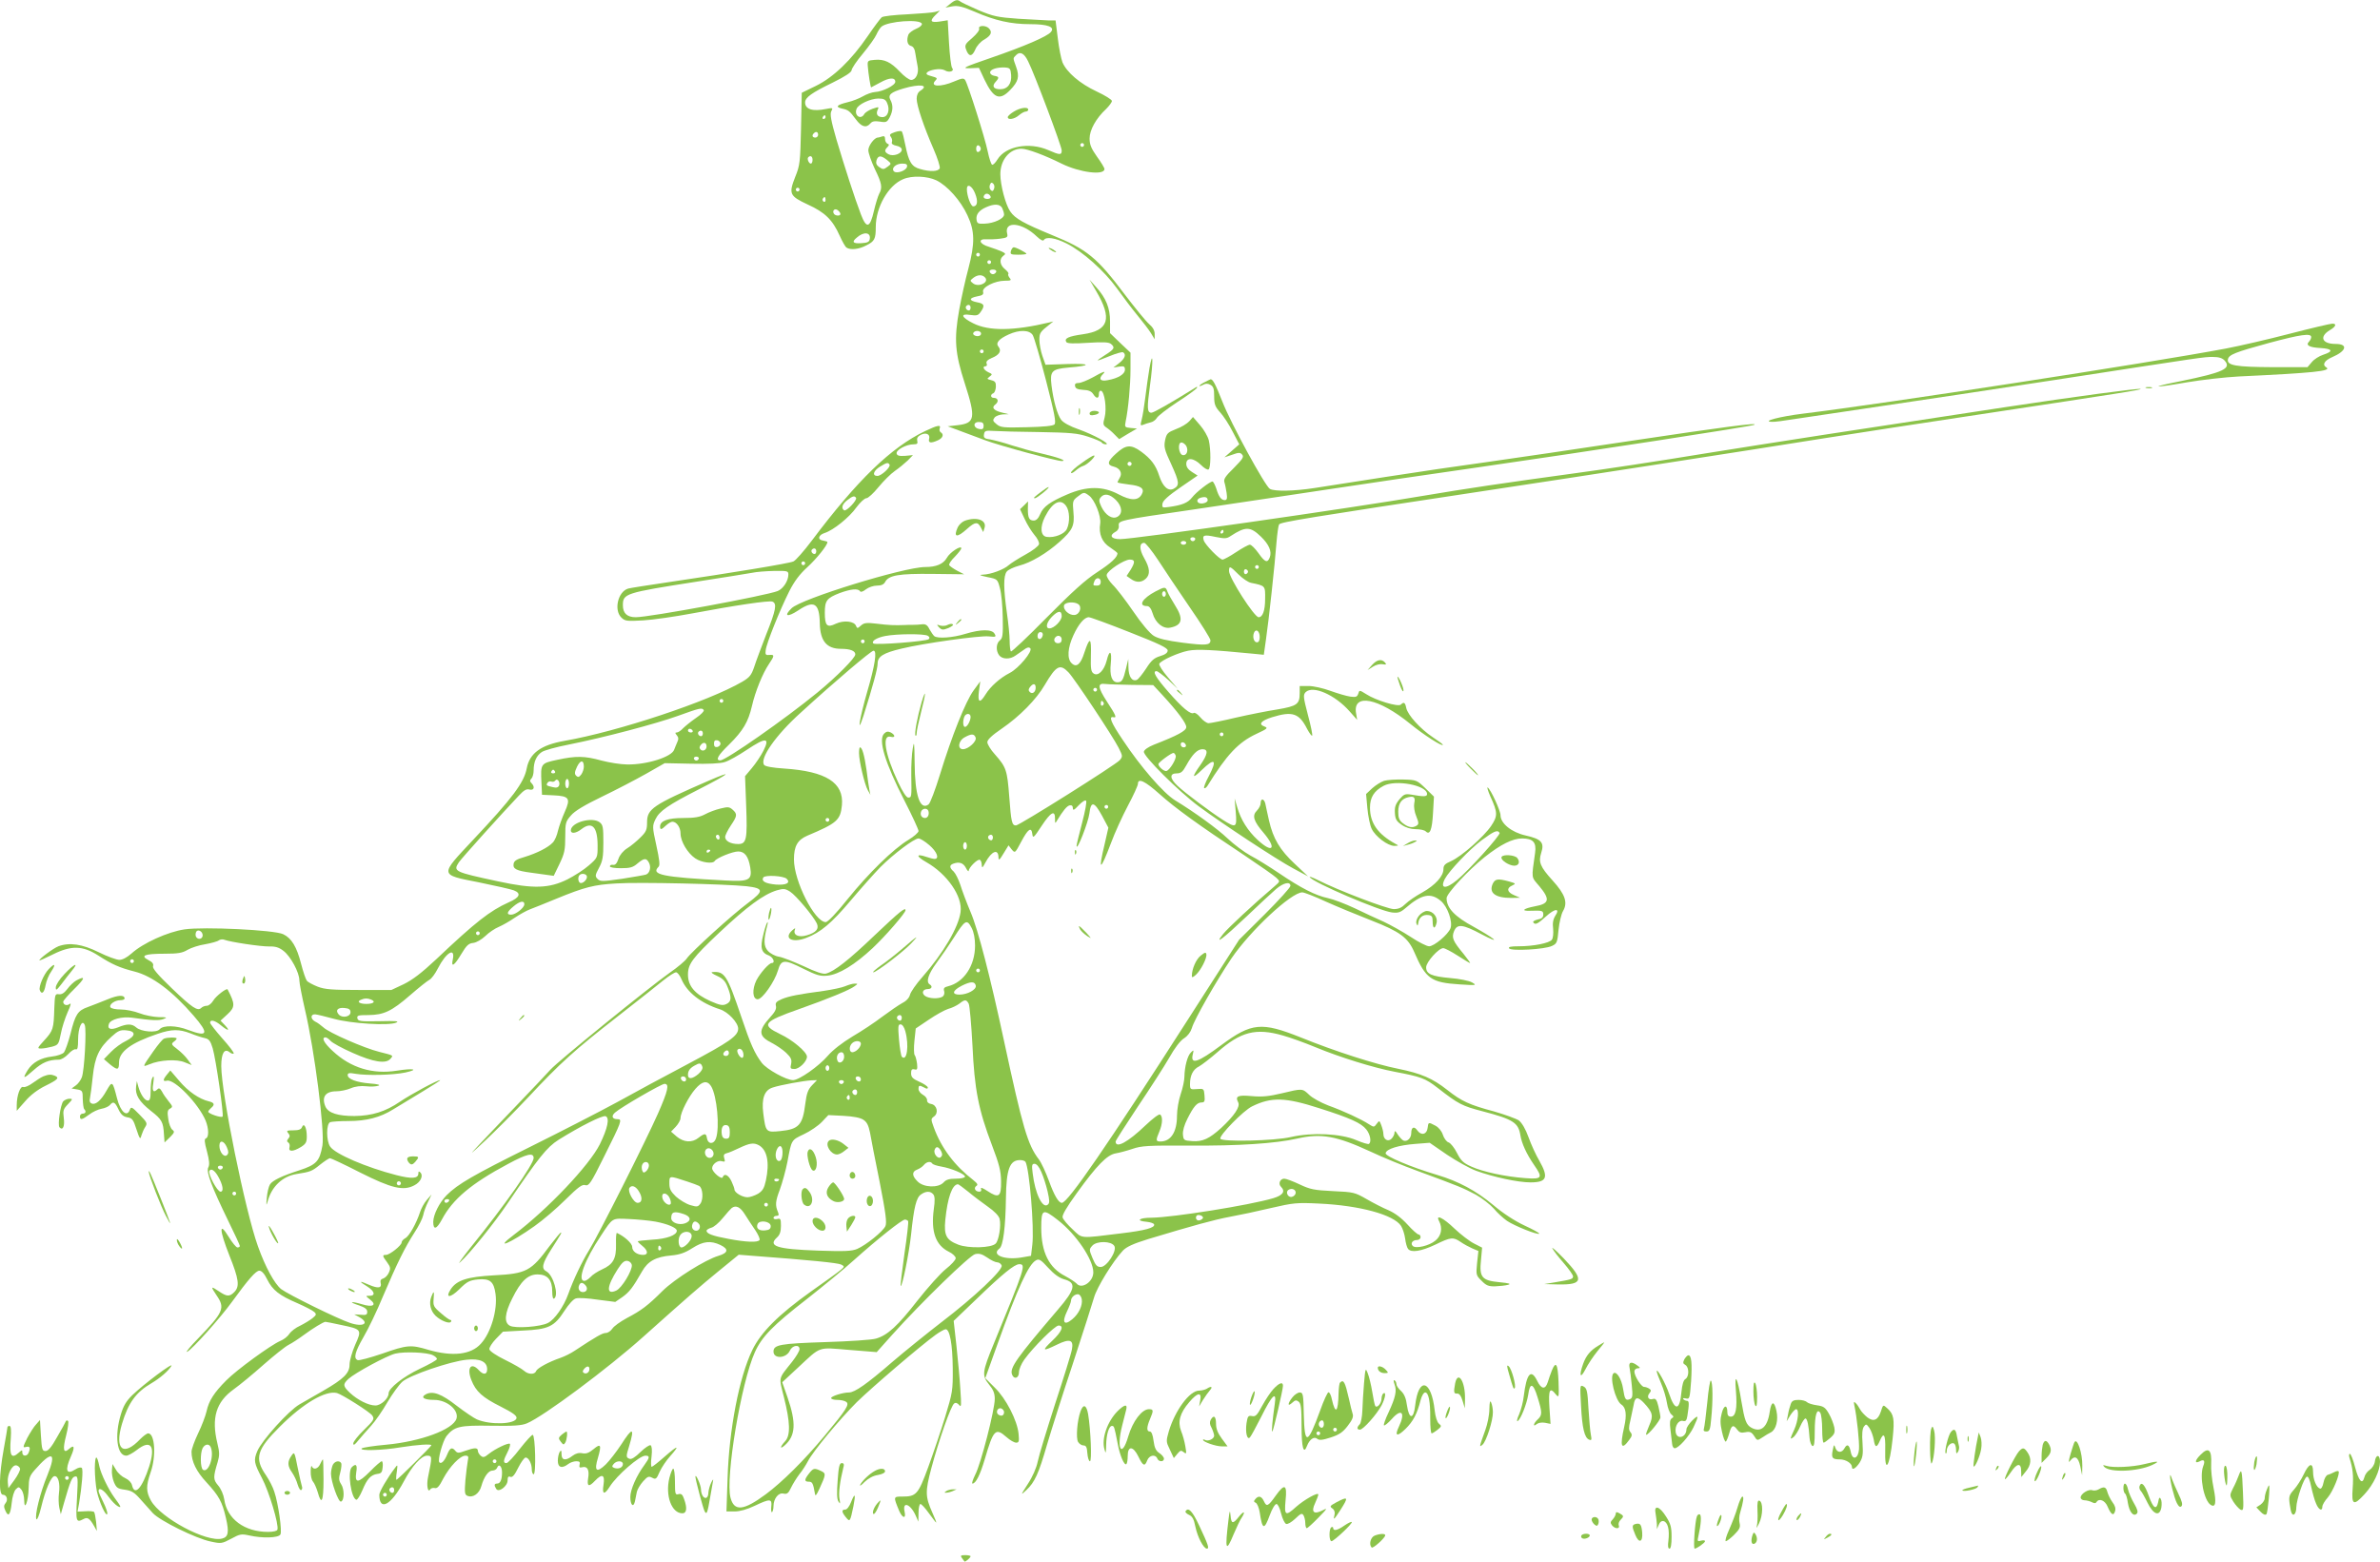 <?xml version="1.0" standalone="no"?>
<!DOCTYPE svg PUBLIC "-//W3C//DTD SVG 20010904//EN"
 "http://www.w3.org/TR/2001/REC-SVG-20010904/DTD/svg10.dtd">
<svg version="1.0" xmlns="http://www.w3.org/2000/svg"
 width="1280pt" height="840pt" viewBox="0 0 1280 840"
 preserveAspectRatio="xMidYMid meet">
<g transform="translate(0,840) scale(0.1,-0.1)"
fill="#8bc34a" stroke="none">
<path d="M5110 8379 l-25 -20 37 7 c30 5 54 -1 120 -29 110 -48 195 -67 299
-67 94 0 134 -15 111 -42 -19 -24 -145 -78 -322 -139 -148 -51 -160 -57 -115
-56 l50 2 30 -64 c49 -101 81 -114 138 -55 44 46 51 71 32 124 -18 51 -18 45
0 64 21 21 43 10 64 -33 33 -64 181 -458 181 -480 0 -26 -9 -26 -73 2 -102 44
-228 21 -272 -50 -11 -18 -24 -31 -29 -29 -5 1 -16 33 -24 72 -14 70 -105 357
-121 383 -8 12 -17 11 -59 -7 -74 -32 -135 -29 -100 6 9 9 7 13 -5 17 -9 3
-24 7 -33 10 -24 8 -7 24 33 31 22 4 43 2 54 -4 23 -15 54 -5 40 12 -6 7 -13
67 -17 134 l-7 123 -44 -7 c-49 -7 -55 3 -20 37 l22 22 -25 -7 c-14 -4 -81 -9
-150 -13 -69 -3 -131 -10 -138 -16 -7 -6 -41 -51 -75 -101 -88 -129 -185 -222
-279 -268 l-76 -37 -4 -193 c-4 -180 -6 -198 -31 -259 -36 -92 -31 -103 67
-149 93 -42 134 -83 172 -168 14 -31 30 -60 37 -64 21 -14 67 -9 106 12 45 22
51 35 51 99 0 106 67 224 147 257 48 21 130 17 179 -6 59 -29 130 -108 167
-188 40 -85 41 -150 5 -287 -15 -55 -37 -154 -49 -220 -29 -161 -23 -234 30
-398 60 -186 55 -213 -38 -224 l-54 -6 59 -22 c33 -12 96 -36 142 -53 80 -30
385 -112 413 -112 31 1 -21 20 -107 40 -49 11 -123 32 -164 45 -41 14 -92 27
-113 31 -32 4 -38 9 -35 27 3 20 8 22 53 19 28 -2 138 -5 245 -6 167 -3 205
-6 262 -25 37 -12 70 -26 73 -31 3 -6 14 -10 23 -10 28 0 -68 53 -148 81 -46
16 -82 36 -93 51 -21 28 -42 104 -52 186 -9 76 2 87 92 95 125 10 122 23 -5
19 l-119 -4 -17 48 c-9 26 -16 65 -16 86 0 37 4 43 55 83 l20 16 -20 -5 c-192
-46 -326 -48 -411 -5 -64 32 -72 54 -16 45 35 -5 43 -3 56 16 24 34 20 45 -19
52 -45 9 -45 23 1 32 28 5 35 10 31 25 -6 24 64 59 117 59 33 0 37 2 26 15 -7
9 -10 18 -7 22 4 3 -5 14 -18 25 -28 22 -32 55 -9 72 14 10 13 13 -8 23 -13 6
-43 17 -68 25 -53 15 -63 44 -15 41 17 -1 50 0 73 3 38 5 43 8 39 26 -19 71
79 63 159 -14 20 -19 34 -26 38 -19 12 19 61 12 123 -19 87 -44 202 -147 270
-241 32 -45 82 -111 110 -145 29 -35 62 -78 73 -96 l20 -33 0 28 c0 20 -10 37
-31 55 -17 15 -75 86 -129 157 -151 201 -204 244 -393 321 -150 62 -198 88
-224 127 -25 36 -53 142 -53 200 0 77 50 137 114 137 31 0 127 -36 215 -80 97
-48 231 -65 231 -29 0 6 -18 36 -40 66 -31 44 -40 65 -40 98 0 46 35 109 89
159 17 17 31 36 31 43 0 7 -37 30 -82 51 -90 42 -161 103 -184 157 -7 19 -19
77 -25 129 l-12 96 -36 0 c-20 1 -93 5 -163 9 -113 8 -136 13 -215 46 -48 21
-92 42 -97 46 -15 13 -29 11 -56 -12z m-152 -107 c2 -7 -11 -19 -31 -27 -19
-8 -37 -22 -41 -30 -12 -31 -6 -57 13 -62 13 -3 21 -17 24 -41 3 -21 9 -51 12
-68 8 -38 -9 -74 -35 -74 -10 0 -38 20 -60 44 -49 52 -84 69 -136 64 -37 -3
-39 -5 -37 -33 3 -41 15 -115 18 -115 1 0 23 12 49 26 48 27 81 29 81 4 0 -19
-68 -53 -109 -55 -17 -1 -46 -12 -65 -23 -19 -11 -56 -26 -83 -32 -57 -14 -68
-25 -30 -34 34 -7 41 -12 75 -58 30 -41 56 -48 78 -22 10 12 23 14 51 10 34
-6 39 -3 53 23 18 35 19 65 4 93 -15 28 2 42 70 62 88 26 140 19 91 -12 -13
-8 -20 -23 -20 -43 0 -37 39 -152 91 -271 21 -48 36 -95 33 -103 -7 -18 -52
-20 -106 -4 -45 12 -61 38 -79 129 -7 36 -15 68 -19 73 -3 4 -21 2 -38 -4 -26
-9 -30 -14 -21 -25 6 -8 9 -20 6 -28 -4 -9 4 -16 24 -20 17 -3 29 -12 29 -21
0 -22 -46 -38 -71 -25 -22 12 -24 21 -6 39 10 11 10 14 0 18 -7 3 -13 14 -13
25 0 14 -5 18 -16 14 -9 -3 -19 -6 -23 -6 -18 0 -51 -43 -51 -68 0 -15 16 -60
35 -101 38 -78 42 -100 23 -134 -6 -12 -19 -53 -28 -92 -21 -92 -40 -97 -70
-18 -34 89 -87 254 -131 401 -30 104 -36 138 -28 154 10 18 8 19 -28 12 -72
-15 -113 -2 -113 35 0 27 36 52 147 106 69 34 102 56 103 67 0 9 27 50 61 90
33 40 66 86 73 103 7 16 19 35 27 42 36 29 208 42 217 15z m480 -275 c4 -47
-19 -77 -59 -77 -35 0 -46 16 -25 39 21 23 20 29 -6 33 -13 2 -23 10 -23 18 0
17 37 29 80 27 27 -2 30 -6 33 -40z m-667 -151 c17 -37 4 -76 -25 -76 -27 0
-37 17 -25 41 7 15 5 15 -28 4 -20 -7 -40 -20 -45 -29 -19 -33 -56 -7 -41 29
9 24 73 54 116 55 30 0 40 -5 48 -24z m-331 -76 c0 -5 -5 -10 -11 -10 -5 0 -7
5 -4 10 3 6 8 10 11 10 2 0 4 -4 4 -10z m-40 -95 c0 -8 -7 -15 -15 -15 -16 0
-20 12 -8 23 11 12 23 8 23 -8z m1430 -55 c0 -5 -4 -10 -10 -10 -5 0 -10 5
-10 10 0 6 5 10 10 10 6 0 10 -4 10 -10z m-555 -20 c0 -7 -6 -15 -12 -17 -8
-3 -13 4 -13 17 0 13 5 20 13 18 6 -3 12 -11 12 -18z m-905 -60 c0 -11 -4 -20
-9 -20 -11 0 -22 26 -14 34 12 12 23 5 23 -14z m400 0 c24 -20 25 -21 6 -35
-24 -18 -27 -18 -50 -2 -13 10 -16 20 -12 35 9 27 24 27 56 2z m108 -37 c-4
-21 -56 -39 -70 -25 -17 17 10 42 44 42 22 0 29 -4 26 -17z m468 -119 c-5 -13
-10 -14 -18 -6 -6 6 -8 18 -4 28 5 13 10 14 18 6 6 -6 8 -18 4 -28z m-102 -24
c17 -42 13 -70 -10 -70 -13 0 -34 57 -34 93 0 32 28 18 44 -23z m-944 20 c0
-5 -4 -10 -10 -10 -5 0 -10 5 -10 10 0 6 5 10 10 10 6 0 10 -4 10 -10z m1028
-38 c2 -7 -6 -12 -17 -12 -21 0 -27 11 -14 24 9 9 26 2 31 -12z m-888 -18 c0
-8 -5 -12 -10 -9 -6 4 -8 11 -5 16 9 14 15 11 15 -7z m950 -43 c5 -11 10 -27
10 -35 0 -22 -54 -47 -103 -49 -37 -2 -42 1 -45 21 -4 28 13 51 53 68 43 19
73 17 85 -5z m-870 -32 c0 -12 -27 -11 -35 1 -11 17 5 32 21 19 8 -6 14 -15
14 -20z m158 -133 c-2 -17 -11 -22 -45 -24 -46 -3 -54 6 -25 30 37 33 75 29
70 -6z m592 -86 c0 -5 -4 -10 -10 -10 -5 0 -10 5 -10 10 0 6 5 10 10 10 6 0
10 -4 10 -10z m60 -40 c0 -5 -4 -10 -10 -10 -5 0 -10 5 -10 10 0 6 5 10 10 10
6 0 10 -4 10 -10z m28 -52 c-3 -7 -11 -13 -18 -13 -7 0 -15 6 -17 13 -3 7 4
12 17 12 13 0 20 -5 18 -12z m-59 -32 c21 -26 -37 -53 -66 -30 -17 14 -17 14
1 29 25 19 50 19 65 1z m-79 -161 c0 -8 -4 -15 -9 -15 -13 0 -22 16 -14 24 11
11 23 6 23 -9z m55 -134 c3 -5 1 -13 -5 -16 -15 -9 -43 3 -35 15 8 13 32 13
40 1z m279 -13 c8 -13 40 -123 72 -246 45 -175 55 -225 45 -235 -8 -8 -58 -13
-149 -15 -125 -3 -140 -2 -162 16 -21 17 -22 22 -11 36 7 9 28 16 45 17 l31 1
-33 8 c-48 11 -62 28 -38 45 19 15 14 35 -10 35 -17 0 -19 19 -1 25 6 3 12 18
13 34 1 24 -4 31 -25 36 -24 6 -24 8 -9 19 16 12 16 14 -7 24 -25 12 -34 32
-14 32 6 0 9 7 5 15 -4 10 5 20 29 30 40 16 53 38 35 60 -17 20 2 42 55 66 57
26 111 25 129 -3z m-264 -88 c0 -5 -4 -10 -10 -10 -5 0 -10 5 -10 10 0 6 5 10
10 10 6 0 10 -4 10 -10z m0 -401 c0 -15 -5 -20 -22 -17 -34 5 -37 38 -4 38 20
0 26 -5 26 -21z"/>
<path d="M5266 8246 c3 -8 -13 -29 -37 -50 -38 -32 -42 -39 -33 -63 14 -39 32
-39 49 0 8 20 29 44 50 55 36 22 43 40 23 60 -17 17 -59 16 -52 -2z"/>
<path d="M5453 7800 c-18 -11 -33 -24 -33 -30 0 -17 36 -11 60 10 13 11 29 20
37 20 7 0 13 5 13 10 0 17 -43 11 -77 -10z"/>
<path d="M5437 7050 c-5 -18 0 -20 39 -20 24 0 44 2 44 5 0 6 -56 35 -68 35
-5 0 -12 -9 -15 -20z"/>
<path d="M5640 7066 c0 -3 9 -10 20 -16 11 -6 20 -8 20 -6 0 3 -9 10 -20 16
-11 6 -20 8 -20 6z"/>
<path d="M5895 6835 c88 -149 69 -213 -71 -233 -78 -11 -102 -22 -89 -42 5 -8
39 -9 116 -4 81 5 112 4 124 -6 23 -19 19 -28 -32 -60 -57 -37 -54 -37 26 -5
34 14 66 23 71 20 18 -11 10 -34 -21 -58 l-31 -24 31 5 c26 4 31 1 31 -17 0
-23 -36 -46 -93 -56 -39 -8 -51 7 -25 33 20 20 1 14 -55 -18 -30 -16 -64 -30
-76 -30 -16 0 -22 -5 -19 -17 2 -13 14 -18 43 -20 28 -1 44 -7 54 -22 17 -27
31 -27 31 0 0 12 5 19 12 17 19 -7 31 -96 19 -143 -10 -36 -9 -42 10 -55 12
-8 32 -25 44 -38 l24 -24 48 29 48 28 -34 3 c-32 3 -33 5 -27 35 14 66 26 195
26 281 l0 89 -55 52 -55 53 0 63 c0 72 -21 125 -75 185 l-35 39 35 -60z"/>
<path d="M12315 6605 c-115 -30 -271 -66 -345 -80 -415 -78 -1825 -295 -2273
-350 -123 -15 -227 -42 -167 -44 14 -1 66 6 115 14 50 7 261 39 470 70 209 31
630 94 935 141 811 125 801 124 851 124 32 0 51 -6 63 -19 39 -43 -5 -64 -235
-111 -176 -35 -155 -39 36 -6 77 13 201 27 275 31 402 19 503 29 471 49 -23
14 -10 37 32 55 77 33 87 71 18 71 -73 0 -89 39 -31 74 33 19 39 36 13 35 -10
0 -112 -24 -228 -54z m115 -18 c0 -7 -5 -18 -12 -25 -19 -19 2 -31 62 -34 65
-4 71 -18 15 -36 -22 -7 -50 -25 -62 -40 l-23 -27 -187 0 c-198 1 -247 9 -241
42 5 25 37 38 220 88 171 46 228 54 228 32z"/>
<path d="M6182 6420 c-6 -36 -16 -105 -22 -155 -6 -49 -15 -105 -20 -123 -8
-30 -7 -33 8 -27 9 4 27 10 40 13 12 2 27 13 33 23 5 11 55 49 109 85 55 35
102 70 106 76 4 6 3 9 -2 6 -138 -86 -230 -138 -241 -138 -24 0 -25 24 -8 148
18 131 16 197 -3 92z"/>
<path d="M6478 6344 c-16 -8 -28 -17 -28 -20 0 -2 9 0 20 6 14 8 26 8 40 0 16
-9 20 -21 20 -62 0 -43 5 -56 33 -87 18 -20 48 -66 67 -104 l35 -67 -40 -35
-40 -35 42 14 c36 13 43 13 54 0 10 -12 1 -24 -45 -71 -46 -45 -56 -60 -51
-77 4 -12 9 -38 12 -58 4 -29 2 -38 -10 -38 -19 0 -32 17 -46 63 -7 20 -16 37
-20 37 -14 0 -88 -57 -110 -86 -23 -29 -53 -41 -124 -51 -36 -5 -38 -4 -35 18
2 16 31 42 96 87 l93 64 -30 19 c-21 13 -31 27 -31 44 0 36 40 33 79 -6 17
-17 35 -28 41 -24 12 8 13 106 1 157 -5 20 -26 57 -47 81 l-38 44 -20 -23
c-12 -13 -43 -32 -71 -42 -45 -18 -51 -23 -59 -60 -7 -36 -4 -50 34 -131 43
-95 45 -112 12 -130 -29 -15 -58 11 -77 68 -19 60 -45 93 -98 132 -55 40 -83
37 -135 -11 -47 -42 -50 -61 -12 -70 33 -8 48 -35 32 -60 -6 -11 -12 -22 -12
-24 0 -3 27 -8 60 -12 67 -7 87 -22 71 -52 -19 -36 -59 -36 -125 -1 -85 45
-170 45 -275 0 -94 -40 -130 -66 -147 -107 -9 -22 -21 -34 -34 -34 -25 0 -32
14 -32 63 l1 40 -21 -21 -22 -21 25 -53 c13 -29 37 -67 52 -85 16 -18 27 -40
25 -50 -2 -10 -34 -35 -73 -56 -38 -21 -79 -47 -90 -57 -25 -23 -96 -50 -139
-51 -23 -1 -18 -4 24 -13 55 -11 55 -11 68 -61 8 -28 14 -99 15 -158 2 -93 -1
-110 -15 -121 -21 -16 -23 -55 -5 -80 17 -23 59 -24 89 -2 13 9 33 23 46 32
15 12 26 14 33 7 15 -15 -63 -109 -111 -133 -51 -26 -104 -73 -130 -116 -31
-50 -43 -43 -35 19 l7 52 -36 -49 c-43 -59 -118 -247 -181 -453 -25 -81 -52
-153 -61 -160 -46 -34 -74 48 -75 226 -1 108 -3 119 -10 76 -5 -27 -9 -93 -8
-145 2 -119 2 -120 -17 -120 -9 0 -30 31 -54 83 -71 151 -88 257 -40 244 26
-7 26 9 1 23 -15 7 -24 6 -36 -6 -33 -33 4 -156 111 -364 41 -80 74 -152 74
-160 0 -8 -25 -30 -55 -48 -80 -48 -214 -179 -327 -319 -59 -74 -106 -123
-117 -123 -59 0 -171 220 -171 337 0 72 19 105 72 128 159 67 178 83 186 164
11 121 -85 182 -310 197 -62 4 -101 11 -108 19 -27 33 61 160 198 283 179 164
377 332 390 332 20 0 8 -78 -34 -221 -41 -142 -58 -245 -20 -129 51 162 76
254 76 281 0 38 31 57 128 80 118 29 422 71 469 66 39 -4 42 -3 32 14 -13 25
-74 25 -159 -1 -65 -20 -146 -26 -165 -12 -5 4 -17 21 -26 37 -11 23 -21 29
-40 27 -13 -2 -35 -3 -49 -3 -14 0 -34 0 -45 -1 -53 -2 -85 -1 -148 7 -58 7
-70 5 -87 -10 -18 -16 -20 -16 -26 -2 -9 26 -66 32 -109 12 -47 -23 -59 -11
-59 59 0 65 10 79 80 106 60 22 99 26 109 10 4 -6 16 -3 32 10 14 11 41 20 59
20 23 0 37 6 44 19 19 37 74 46 255 44 l170 -2 -37 19 c-20 11 -39 24 -43 30
-3 5 10 26 30 45 19 20 35 40 35 46 0 18 -62 -22 -78 -52 -19 -33 -57 -49
-116 -49 -113 0 -669 -171 -719 -222 -44 -43 -23 -50 35 -12 86 58 115 41 117
-69 2 -95 37 -137 114 -137 50 0 77 -11 77 -30 0 -19 -100 -120 -205 -206
-172 -141 -491 -364 -521 -364 -28 0 -13 27 47 85 76 75 103 122 123 207 18
79 58 177 92 227 30 44 30 51 2 48 -20 -2 -23 2 -20 25 3 35 77 219 127 318
27 53 55 91 97 129 50 46 108 118 108 135 0 3 -10 6 -22 8 -33 4 -28 30 7 41
47 15 133 84 171 138 20 27 44 49 53 49 10 0 39 27 65 59 27 33 66 72 89 88
22 15 53 41 69 56 l28 29 -42 -4 c-33 -2 -43 1 -46 13 -3 19 52 49 91 49 20 0
24 4 20 19 -3 13 2 23 17 31 29 16 54 5 47 -20 -6 -23 9 -26 48 -8 26 12 33
32 14 43 -6 4 -8 13 -5 21 8 21 -12 17 -79 -15 -182 -87 -364 -263 -609 -589
-43 -57 -87 -107 -99 -112 -24 -11 -337 -62 -662 -110 -115 -17 -218 -33 -227
-36 -55 -17 -77 -115 -37 -155 20 -20 29 -21 118 -16 53 3 170 20 261 37 234
44 416 71 434 64 26 -10 19 -46 -33 -176 -26 -68 -56 -147 -65 -176 -15 -44
-25 -56 -64 -79 -181 -106 -669 -268 -956 -318 -126 -22 -187 -66 -203 -147
-14 -77 -77 -161 -289 -386 -181 -193 -182 -186 31 -228 88 -18 172 -37 188
-43 42 -16 33 -39 -28 -65 -100 -45 -178 -106 -388 -305 -80 -75 -129 -112
-176 -135 l-66 -31 -175 0 c-145 0 -183 3 -222 18 -25 10 -52 24 -58 32 -6 8
-20 49 -31 92 -23 90 -51 137 -96 158 -47 23 -427 41 -530 26 -90 -13 -225
-74 -286 -130 -24 -21 -48 -34 -65 -34 -15 0 -65 18 -111 41 -89 44 -157 54
-217 32 -28 -11 -107 -70 -102 -76 2 -1 34 13 72 32 100 50 161 48 245 -6 73
-47 113 -65 195 -86 95 -24 203 -105 317 -237 85 -98 77 -117 -29 -77 -64 25
-134 26 -153 4 -17 -21 -101 -14 -127 10 -23 20 -49 20 -97 0 -40 -16 -60 -9
-49 19 9 24 70 40 123 33 105 -15 147 -17 171 -7 22 8 18 10 -27 10 -29 1 -75
10 -103 21 -28 11 -73 20 -100 20 -27 0 -52 5 -56 12 -9 14 23 38 53 38 13 0
23 4 23 9 0 21 -36 19 -93 -5 -34 -14 -81 -32 -105 -41 -54 -19 -67 -39 -93
-144 -12 -46 -28 -91 -35 -100 -8 -9 -37 -19 -65 -22 -60 -7 -104 -32 -130
-73 -30 -49 -23 -49 31 -1 47 42 82 57 136 57 14 0 35 13 51 30 15 17 33 28
40 26 10 -4 13 9 13 52 0 65 22 113 36 78 10 -25 -2 -245 -16 -281 -6 -16 -21
-36 -33 -44 l-22 -16 30 -5 c28 -5 30 -8 30 -52 1 -26 4 -50 8 -54 12 -12 8
-24 -8 -24 -8 0 -15 -7 -15 -15 0 -21 11 -19 50 10 18 14 48 28 66 31 18 3 38
12 45 20 18 22 27 17 46 -23 14 -29 26 -39 48 -43 26 -4 32 -12 49 -65 17 -52
21 -56 26 -34 4 13 13 35 21 47 13 20 10 25 -31 67 -41 42 -45 44 -52 25 -15
-41 -50 -10 -68 60 -25 97 -26 98 -58 42 -28 -50 -57 -76 -78 -68 -11 4 -14
13 -10 30 3 14 10 66 15 116 11 105 34 154 101 214 34 31 47 37 78 34 54 -4
54 -30 0 -57 -24 -11 -61 -38 -81 -59 l-38 -39 31 -27 c42 -34 50 -33 50 9 0
58 65 106 208 154 76 26 116 26 178 2 27 -11 61 -22 76 -25 22 -5 30 -15 42
-55 17 -58 61 -360 53 -367 -8 -8 -77 16 -77 26 0 4 7 13 15 20 22 18 18 29
-12 36 -51 12 -111 53 -159 110 l-48 56 -18 -22 c-23 -28 -23 -39 0 -33 40 10
170 -124 208 -215 17 -42 18 -89 2 -95 -10 -3 -9 -19 5 -70 13 -49 15 -73 7
-87 -12 -23 17 -101 109 -290 34 -69 61 -128 61 -132 0 -5 -6 -8 -13 -8 -7 0
-28 26 -47 57 -53 87 -51 38 4 -101 51 -127 56 -166 26 -196 -26 -26 -40 -25
-84 5 -43 29 -44 26 -11 -23 47 -68 37 -90 -99 -231 -45 -46 -71 -78 -59 -72
28 14 178 182 241 269 88 121 128 167 147 167 12 0 27 -16 42 -47 29 -58 65
-86 163 -128 41 -18 82 -39 90 -47 13 -12 12 -16 -10 -34 -14 -11 -44 -29 -66
-40 -23 -10 -49 -30 -58 -44 -9 -14 -31 -31 -49 -38 -51 -22 -235 -156 -290
-212 -66 -66 -94 -110 -106 -166 -6 -26 -26 -79 -46 -120 -19 -40 -35 -84 -35
-98 0 -53 26 -106 81 -165 67 -73 84 -104 104 -191 18 -77 13 -103 -21 -111
-84 -21 -329 110 -382 204 -27 48 -27 80 -2 152 31 87 23 210 -13 210 -7 0
-26 -14 -43 -31 -91 -96 -139 -56 -98 82 34 114 75 170 159 219 46 27 92 67
107 93 11 22 -150 -99 -210 -157 -32 -31 -48 -57 -62 -104 -35 -114 -21 -222
29 -222 10 0 35 14 56 30 76 60 103 23 67 -89 -38 -117 -78 -160 -92 -100 -3
14 -18 30 -36 38 -17 7 -40 27 -50 45 l-19 31 -3 -31 c-2 -18 3 -48 11 -67 13
-30 20 -35 58 -40 36 -5 51 -14 82 -49 21 -24 52 -58 69 -77 38 -41 232 -137
312 -153 55 -12 60 -11 109 15 47 26 56 27 97 18 70 -16 157 -14 168 5 10 17
-11 167 -33 231 -7 23 -27 62 -44 87 -64 92 -51 138 75 263 125 125 245 195
306 180 27 -7 179 -103 190 -121 13 -19 9 -25 -47 -80 -30 -29 -55 -61 -55
-70 0 -13 8 -8 27 16 15 18 46 54 69 79 23 25 62 82 88 127 26 44 62 94 80
110 40 35 256 109 345 118 72 8 111 -10 111 -51 0 -30 -20 -32 -45 -5 -41 45
-66 13 -40 -53 24 -62 60 -94 158 -143 65 -33 87 -49 85 -62 -6 -33 -140 -38
-213 -7 -16 7 -65 40 -108 73 -83 65 -130 82 -167 62 -30 -16 -10 -30 45 -30
69 0 134 -55 120 -101 -19 -59 -194 -123 -378 -140 -67 -6 -126 -15 -132 -20
-14 -14 109 -11 210 6 88 14 165 19 165 11 0 -6 -182 -186 -188 -186 -2 0 -2
19 2 43 5 39 5 41 -9 22 -42 -55 -85 -129 -85 -145 0 -91 63 -57 131 70 45 85
95 140 126 140 28 0 28 -5 5 -116 -9 -43 -1 -87 12 -65 4 6 15 9 24 7 13 -4
25 9 46 51 35 65 90 123 119 123 16 0 18 -5 13 -27 -3 -16 -9 -63 -13 -105 -5
-67 -4 -78 11 -84 30 -12 64 12 75 53 14 50 38 83 60 83 11 0 22 7 25 16 9 23
26 7 26 -26 0 -38 -9 -60 -26 -60 -16 0 -18 -9 -5 -29 13 -21 61 15 61 46 0
18 4 24 15 19 11 -4 23 10 42 49 15 30 33 55 40 55 16 0 33 -32 33 -64 0 -14
5 -26 10 -26 14 0 9 209 -5 212 -5 1 -36 -33 -69 -75 -32 -42 -65 -77 -72 -77
-19 0 -18 14 6 60 11 21 16 41 12 44 -10 6 -79 -27 -114 -55 -23 -19 -30 -20
-43 -9 -8 7 -15 19 -15 26 0 18 -17 18 -68 0 -35 -13 -42 -13 -53 0 -18 22
-29 17 -44 -20 -15 -36 -32 -52 -42 -42 -11 11 18 114 38 141 42 52 70 59 241
56 120 -2 164 1 192 13 89 37 434 294 625 465 237 212 307 273 405 353 l109
89 76 -6 c307 -23 458 -38 475 -47 19 -10 19 -11 -5 -31 -13 -11 -85 -63 -159
-115 -172 -123 -267 -217 -314 -314 -70 -144 -125 -427 -133 -690 l-6 -178 44
0 c28 0 67 11 107 30 84 40 95 39 90 -4 -2 -19 0 -32 4 -30 4 3 8 17 8 32 0
41 27 75 54 68 18 -4 26 1 40 31 10 21 30 53 45 73 16 19 36 51 46 70 27 53
170 225 263 318 82 80 341 302 424 362 22 16 47 30 54 30 22 0 37 -80 38 -210
1 -120 -1 -130 -41 -262 -23 -75 -64 -196 -91 -270 -54 -147 -64 -158 -140
-158 -48 0 -48 0 -16 -77 18 -41 38 -44 29 -4 -13 59 33 41 61 -24 l13 -30 1
48 c0 26 5 47 10 47 6 0 26 -22 46 -50 20 -27 37 -50 39 -50 2 0 -7 24 -20 52
-39 88 -40 113 -6 241 40 150 106 338 123 348 8 6 18 2 27 -9 11 -14 12 -2 6
83 -3 55 -13 161 -21 235 l-15 135 118 113 c146 141 209 192 235 192 37 0 31
-18 -137 -427 -63 -153 -65 -172 -26 -220 23 -28 31 -47 31 -78 0 -58 -75
-351 -105 -407 -13 -27 -20 -48 -15 -48 18 0 41 46 66 130 47 161 58 172 117
120 19 -17 42 -30 52 -30 15 0 17 7 13 48 -7 71 -67 189 -128 248 l-51 51 66
184 c109 303 167 429 207 450 16 9 26 3 65 -40 32 -35 59 -54 85 -62 69 -18
62 -54 -33 -164 -222 -260 -260 -313 -246 -349 11 -28 37 -19 37 12 0 16 13
47 29 69 48 67 165 183 184 183 31 0 18 -33 -34 -82 -58 -55 -53 -59 25 -21
69 34 91 27 81 -25 -3 -20 -44 -152 -90 -292 -45 -140 -88 -281 -94 -312 -7
-34 -28 -82 -53 -120 -40 -62 -40 -63 -8 -33 45 42 66 88 111 244 22 75 84
271 139 436 54 165 105 325 114 356 15 54 101 194 155 252 19 20 55 37 136 62
242 73 354 104 440 120 50 9 149 30 220 47 121 28 139 30 260 24 217 -10 401
-60 440 -120 9 -14 19 -45 22 -68 3 -24 10 -49 16 -56 17 -21 70 -13 146 23
84 41 96 42 136 15 17 -12 45 -27 63 -35 l33 -14 -7 -65 c-6 -63 -6 -66 24
-95 25 -26 38 -31 74 -30 24 1 54 4 68 8 19 5 7 9 -45 14 -95 9 -110 26 -100
119 l6 67 -43 22 c-24 12 -71 48 -105 80 -61 59 -105 80 -83 40 19 -37 12 -78
-20 -104 -33 -28 -106 -45 -122 -29 -14 14 -1 32 23 32 10 0 19 7 19 15 0 8
-5 15 -11 15 -6 0 -33 24 -60 54 -31 34 -67 61 -101 76 -29 12 -82 39 -118 60
-63 36 -69 38 -180 43 -102 5 -123 9 -180 36 -36 17 -73 31 -83 31 -22 0 -34
-27 -18 -43 25 -25 12 -46 -41 -62 -128 -38 -543 -104 -655 -105 -68 0 -87
-17 -26 -22 20 -2 38 -8 40 -14 6 -18 -50 -33 -176 -48 -228 -28 -208 -30
-262 21 -27 25 -51 53 -54 64 -4 12 19 52 76 131 108 150 163 206 209 214 19
3 60 14 90 24 49 17 83 19 310 18 259 -2 460 11 578 38 128 29 210 14 392 -70
63 -30 178 -77 255 -105 221 -81 246 -92 312 -127 34 -19 77 -53 97 -75 19
-23 51 -52 71 -66 40 -27 165 -77 173 -69 3 3 -33 23 -79 44 -53 25 -115 65
-169 111 -93 77 -184 126 -300 161 -142 42 -281 101 -278 117 4 23 70 43 160
50 l77 6 93 -64 c51 -34 122 -74 158 -87 90 -33 224 -62 291 -62 88 0 99 26
48 116 -18 30 -44 87 -58 126 -16 45 -36 78 -52 91 -15 10 -76 32 -135 49
-131 35 -173 54 -250 115 -80 63 -141 89 -264 114 -122 24 -340 94 -525 169
-210 84 -264 79 -426 -41 -127 -95 -168 -108 -154 -50 6 24 5 25 -10 10 -19
-18 -34 -77 -35 -130 0 -20 -9 -62 -20 -94 -11 -32 -20 -84 -20 -117 0 -87
-33 -138 -89 -138 -25 0 -26 6 -6 53 18 42 19 83 4 92 -6 4 -40 -22 -77 -57
-96 -92 -162 -128 -162 -88 0 5 54 89 119 187 66 98 142 216 169 263 29 52 60
93 80 105 20 13 35 33 42 55 12 45 133 256 213 375 102 150 322 355 381 355
10 0 67 -22 125 -49 58 -26 169 -72 246 -102 154 -60 197 -92 231 -170 62
-144 90 -164 244 -174 92 -6 94 -5 66 11 -17 9 -66 19 -115 23 -102 9 -131 22
-131 58 0 28 67 103 92 103 8 0 43 -18 77 -40 34 -22 64 -40 67 -40 3 0 -13
21 -34 48 -58 70 -66 88 -52 123 17 41 46 38 149 -17 47 -25 76 -36 63 -25
-12 11 -60 40 -105 65 -104 56 -147 102 -147 155 0 25 117 151 205 221 86 68
150 100 201 100 59 0 78 -21 70 -77 -20 -143 -22 -127 23 -180 59 -71 54 -94
-24 -108 -63 -12 -78 -26 -25 -24 65 2 70 1 70 -21 0 -15 -9 -22 -30 -26 -16
-4 -27 -10 -24 -15 10 -16 24 -9 69 32 48 44 78 45 49 2 -11 -18 -15 -39 -11
-69 2 -25 0 -50 -7 -59 -14 -18 -98 -35 -178 -35 -42 0 -57 -3 -52 -11 9 -16
193 -6 231 13 26 12 29 19 35 86 4 40 15 86 24 101 27 46 12 90 -56 165 -67
74 -77 99 -61 149 18 55 1 74 -84 93 -76 17 -135 65 -135 109 0 24 -53 140
-69 149 -5 4 1 -17 14 -47 40 -87 41 -105 5 -159 -39 -58 -160 -165 -216 -190
-33 -14 -41 -23 -41 -43 0 -38 -44 -86 -113 -125 -35 -19 -76 -47 -91 -62 -20
-20 -37 -28 -63 -28 -35 0 -300 101 -410 157 -26 13 -45 20 -42 15 17 -29 376
-182 442 -190 34 -4 46 0 75 25 84 73 134 83 188 37 36 -30 65 -112 52 -147
-13 -34 -88 -97 -115 -97 -13 0 -58 23 -100 51 -43 28 -108 64 -144 81 -37 16
-107 49 -157 73 -49 23 -114 48 -143 54 -67 14 -145 54 -263 134 -52 35 -121
78 -154 95 -33 18 -89 60 -124 93 -52 50 -173 138 -281 204 -63 39 -184 178
-281 324 -65 96 -78 130 -50 123 18 -4 13 10 -35 83 -51 79 -53 102 -9 96 17
-2 81 -4 144 -5 l113 -1 51 -55 c81 -88 127 -150 127 -171 0 -20 -47 -45 -175
-95 -30 -12 -51 -27 -53 -37 -5 -23 187 -214 295 -294 127 -94 420 -287 508
-334 l80 -43 -70 66 c-82 76 -118 138 -140 234 -8 38 -18 79 -20 92 -7 27 -25
29 -25 2 0 -11 -9 -29 -20 -40 -27 -27 -19 -56 36 -120 72 -85 49 -113 -32
-38 -53 49 -91 109 -110 176 l-14 47 6 -72 c7 -86 3 -89 -71 -42 -64 41 -202
144 -242 182 -42 39 -44 67 -5 67 23 0 33 8 52 43 33 60 60 87 87 87 33 0 29
-27 -12 -86 -47 -66 -44 -77 8 -26 71 69 85 56 37 -35 -17 -31 -27 -59 -24
-62 4 -3 11 2 18 12 103 167 166 234 262 279 60 28 65 32 45 40 -35 12 -20 31
40 50 110 34 146 22 189 -63 12 -22 24 -39 27 -36 3 3 -7 53 -23 112 -25 96
-26 107 -12 122 39 38 158 -14 237 -104 l40 -45 -6 36 c-18 109 120 82 292
-58 72 -59 175 -125 175 -112 0 3 -25 21 -55 41 -67 45 -134 119 -142 157 -6
30 -13 34 -29 18 -14 -14 -136 23 -186 56 -37 23 -37 23 -43 3 -6 -18 -13 -20
-43 -16 -21 3 -68 17 -107 31 -38 14 -91 26 -117 26 l-48 0 0 -38 c0 -60 -14
-70 -120 -88 -52 -8 -153 -28 -223 -44 -71 -17 -137 -30 -147 -30 -10 0 -30
14 -44 31 -14 17 -30 28 -36 24 -16 -10 -60 26 -136 113 -69 79 -88 112 -64
112 6 0 34 -21 63 -47 l51 -48 -53 62 c-29 34 -50 67 -46 73 11 19 104 60 156
70 47 9 130 5 345 -16 l61 -6 11 78 c15 101 49 414 57 525 4 48 10 91 14 98 9
13 143 35 1141 186 464 70 1350 207 1800 279 157 25 524 81 815 125 787 119
888 135 877 139 -13 4 -344 -40 -727 -98 -826 -125 -1221 -186 -1620 -250
-236 -39 -547 -86 -690 -105 -395 -54 -590 -83 -815 -121 -403 -69 -1560 -234
-1636 -234 -48 0 -61 20 -24 40 12 6 19 19 17 32 -3 28 -2 29 399 87 186 28
506 75 709 106 204 31 571 85 816 120 617 89 1475 221 1494 230 28 14 -181
-14 -655 -85 -289 -44 -640 -95 -780 -115 -140 -19 -385 -55 -545 -80 -159
-25 -333 -52 -385 -60 -110 -17 -213 -19 -240 -5 -25 13 -211 354 -256 470
-37 94 -51 120 -63 120 -3 -1 -18 -8 -33 -16z m-98 -343 c13 -25 2 -53 -19
-49 -22 4 -29 68 -7 68 8 0 20 -9 26 -19z m-296 -102 c-3 -5 -10 -7 -15 -3 -5
3 -7 10 -3 15 3 5 10 7 15 3 5 -3 7 -10 3 -15z m-1300 2 c8 -13 -44 -61 -65
-61 -30 0 -22 28 14 50 36 22 43 24 51 11z m1072 -166 c31 -21 67 -112 61
-151 -9 -56 10 -102 54 -129 21 -14 39 -28 39 -31 0 -21 -33 -52 -108 -101
-65 -42 -134 -105 -273 -245 -102 -104 -188 -185 -192 -182 -4 4 -7 30 -7 58
0 28 -7 96 -15 151 -18 127 -19 196 -1 220 7 10 37 24 66 32 64 16 150 67 220
130 69 62 80 85 73 159 -5 57 -4 62 22 82 33 26 35 26 61 7z m145 -24 c35 -35
38 -75 8 -91 -27 -15 -64 9 -86 55 -13 28 -14 37 -3 50 19 23 48 18 81 -14z
m-1397 11 c7 -12 -52 -74 -64 -67 -17 11 -11 33 16 54 29 23 40 26 48 13z
m1891 -13 c0 -8 -12 -15 -27 -17 -32 -4 -40 23 -10 31 25 7 37 2 37 -14z
m-761 -31 c19 -26 21 -87 4 -123 -12 -27 -67 -49 -108 -43 -34 4 -38 53 -10
108 40 79 84 101 114 58z m1048 -165 c43 -42 59 -79 47 -111 -12 -32 -26 -27
-61 23 -18 25 -38 45 -46 45 -8 0 -41 -18 -74 -40 -33 -22 -66 -40 -73 -40
-16 0 -93 79 -101 103 -9 29 2 32 63 19 50 -10 60 -10 82 5 80 52 105 52 163
-4z m-202 27 c0 -5 -5 -10 -11 -10 -5 0 -7 5 -4 10 3 6 8 10 11 10 2 0 4 -4 4
-10z m-152 -41 c-2 -6 -8 -10 -13 -10 -5 0 -11 4 -13 10 -2 6 4 11 13 11 9 0
15 -5 13 -11z m-48 -19 c0 -5 -7 -10 -15 -10 -8 0 -15 5 -15 10 0 6 7 10 15
10 8 0 15 -4 15 -10z m-152 -92 c33 -51 110 -166 171 -255 61 -88 111 -168
111 -177 0 -27 -24 -29 -150 -13 -85 11 -131 22 -155 37 -20 12 -66 66 -110
131 -41 60 -91 125 -111 144 -19 20 -34 43 -32 53 4 23 94 82 124 82 29 0 30
-13 4 -56 l-21 -32 23 -16 c29 -21 57 -20 80 1 25 23 23 57 -9 112 -27 48 -26
81 1 81 7 0 41 -42 74 -92z m-1838 47 c0 -8 -4 -15 -9 -15 -13 0 -22 16 -14
24 11 11 23 6 23 -9z m-60 -65 c0 -5 -4 -10 -10 -10 -5 0 -10 5 -10 10 0 6 5
10 10 10 6 0 10 -4 10 -10z m2440 -20 c0 -5 -4 -10 -10 -10 -5 0 -10 5 -10 10
0 6 5 10 10 10 6 0 10 -4 10 -10z m-109 -40 c22 -22 52 -42 67 -45 78 -16 77
-15 76 -87 0 -62 -13 -98 -35 -98 -23 0 -159 212 -159 248 0 30 5 28 51 -18z
m51 15 c0 -5 -5 -11 -11 -13 -6 -2 -11 4 -11 13 0 9 5 15 11 13 6 -2 11 -8 11
-13z m-2472 -15 c0 -34 -27 -76 -57 -89 -63 -25 -688 -141 -764 -141 -46 0
-69 21 -69 64 0 63 10 67 395 127 143 22 278 44 300 48 22 5 75 9 118 10 71 1
77 0 77 -19z m1680 -40 c0 -13 -7 -20 -20 -20 -22 0 -23 1 -14 24 9 23 34 20
34 -4z m-122 -119 c23 -14 10 -56 -19 -59 -29 -3 -64 29 -56 53 7 16 53 20 75
6z m-88 -65 c0 -25 -41 -66 -66 -66 -23 0 -16 32 13 62 33 34 53 36 53 4z
m366 -87 c158 -62 204 -84 204 -98 0 -12 -13 -22 -40 -30 -33 -10 -48 -23 -76
-67 -20 -30 -42 -58 -50 -61 -26 -10 -44 17 -45 66 l-1 46 -12 -50 c-15 -63
-22 -75 -46 -75 -30 0 -43 36 -36 102 7 68 -7 77 -22 15 -14 -54 -46 -86 -70
-70 -14 9 -17 25 -15 98 3 98 -6 102 -35 15 -20 -64 -43 -83 -69 -57 -25 24
-21 83 10 150 28 61 59 97 83 97 8 0 107 -36 220 -81z m699 -25 c0 -19 -5 -29
-15 -29 -16 0 -25 28 -16 51 10 25 31 10 31 -22z m-1167 9 c-5 -25 -28 -28
-28 -4 0 12 6 21 16 21 9 0 14 -7 12 -17z m-618 -3 c10 -6 11 -12 5 -18 -13
-12 -288 -33 -298 -23 -12 12 17 31 64 40 61 12 211 13 229 1z m720 -20 c0
-13 -7 -20 -20 -20 -19 0 -27 20 -13 33 13 14 33 6 33 -13z m-1060 -10 c0 -5
-4 -10 -10 -10 -5 0 -10 5 -10 10 0 6 5 10 10 10 6 0 10 -4 10 -10z m1097
-167 c33 -35 237 -342 269 -405 22 -44 23 -47 6 -67 -20 -24 -540 -351 -558
-351 -22 0 -26 19 -36 154 -11 143 -16 159 -77 228 -23 25 -41 55 -41 66 0 13
25 37 78 73 95 65 186 157 231 235 62 105 82 115 128 67z m-177 -82 c0 -24
-18 -37 -32 -23 -8 8 -7 16 2 27 17 21 30 19 30 -4z m330 -11 c0 -5 -4 -10
-10 -10 -5 0 -10 5 -10 10 0 6 5 10 10 10 6 0 10 -4 10 -10z m-2010 -60 c0 -5
-4 -10 -10 -10 -5 0 -10 5 -10 10 0 6 5 10 10 10 6 0 10 -4 10 -10z m2045 -9
c3 -5 1 -12 -5 -16 -5 -3 -10 1 -10 9 0 18 6 21 15 7z m-2150 -41 c3 -5 -15
-24 -42 -42 -26 -18 -57 -43 -69 -55 -12 -13 -27 -23 -34 -23 -10 0 -10 -3 0
-15 10 -12 10 -21 2 -38 -5 -12 -13 -30 -16 -39 -12 -39 -147 -82 -253 -80
-34 0 -96 10 -138 21 -91 25 -136 26 -238 4 -89 -19 -90 -20 -85 -123 l3 -65
62 -3 c85 -4 93 -16 60 -90 -14 -31 -30 -76 -36 -100 -5 -24 -17 -53 -28 -64
-24 -26 -84 -57 -153 -78 -43 -12 -56 -21 -58 -38 -4 -26 17 -36 93 -46 28 -4
66 -9 87 -12 l36 -5 31 64 c27 56 31 76 31 146 0 75 2 82 31 115 20 24 74 56
167 101 75 36 182 92 237 123 l100 57 143 -3 c91 -2 157 1 180 9 21 6 74 36
119 66 102 68 125 67 89 -5 -13 -26 -41 -68 -62 -93 l-37 -44 6 -158 c7 -182
2 -207 -43 -207 -40 0 -70 16 -70 38 0 9 14 37 30 61 35 52 37 62 10 86 -17
15 -25 16 -65 6 -26 -6 -63 -20 -83 -31 -28 -15 -56 -20 -117 -20 -83 0 -125
-15 -125 -46 0 -19 7 -18 32 6 12 11 27 20 34 20 23 0 44 -31 44 -63 0 -43 38
-106 79 -134 34 -23 95 -31 105 -14 10 16 96 51 126 51 35 0 55 -26 65 -86 11
-68 -6 -77 -134 -70 -341 18 -402 31 -359 74 8 8 5 36 -12 114 -22 100 -22
105 -5 141 21 44 68 77 235 162 168 86 191 106 50 45 -301 -131 -330 -151
-330 -224 0 -39 -5 -51 -36 -81 -19 -19 -51 -46 -71 -58 -22 -14 -40 -36 -47
-57 -8 -24 -17 -34 -29 -32 -9 2 -17 -2 -17 -8 0 -6 25 -10 59 -10 49 0 65 4
89 25 36 30 48 31 62 5 13 -24 5 -56 -15 -64 -8 -3 -67 -13 -130 -23 -105 -15
-117 -15 -131 -1 -14 14 -14 20 7 59 20 37 24 59 24 137 0 82 -2 95 -20 109
-41 31 -155 -1 -155 -44 0 -19 28 -16 57 7 57 44 87 13 87 -89 0 -64 0 -65
-47 -106 -26 -23 -78 -56 -115 -75 -99 -49 -182 -52 -372 -11 -238 51 -244 54
-212 103 15 22 229 260 323 359 27 29 41 37 57 32 25 -6 30 15 10 35 -9 9 -9
15 0 24 7 7 12 27 12 44 0 46 15 80 44 99 13 9 78 27 145 40 190 38 466 111
586 154 119 43 131 46 140 31z m1435 -36 c0 -21 -18 -54 -30 -54 -11 0 -13 30
-4 54 8 21 34 21 34 0z m-1495 -74 c3 -5 -1 -10 -9 -10 -9 0 -16 5 -16 10 0 6
4 10 9 10 6 0 13 -4 16 -10z m55 -15 c0 -8 -4 -15 -9 -15 -13 0 -22 16 -14 24
11 11 23 6 23 -9z m2800 -5 c0 -5 -4 -10 -10 -10 -5 0 -10 5 -10 10 0 6 5 10
10 10 6 0 10 -4 10 -10z m-1333 -17 c8 -20 -39 -63 -68 -63 -31 0 -25 46 9 64
36 20 51 20 59 -1z m-1372 -33 c0 -8 -8 -16 -17 -18 -13 -2 -18 3 -18 18 0 15
5 20 18 18 9 -2 17 -10 17 -18z m-75 -15 c0 -19 -20 -29 -32 -17 -8 8 -7 16 2
26 14 17 30 12 30 -9z m2578 7 c2 -7 -3 -12 -12 -12 -9 0 -16 7 -16 16 0 17
22 14 28 -4z m-55 -56 c6 -16 -31 -77 -49 -83 -13 -4 -44 23 -44 37 0 9 69 60
81 60 4 0 9 -6 12 -14z m-2565 -17 c-2 -6 -8 -10 -13 -10 -5 0 -11 4 -13 10
-2 6 4 11 13 11 9 0 15 -5 13 -11z m-618 -43 c0 -12 -6 -31 -14 -42 -12 -15
-17 -16 -27 -7 -10 10 -9 20 4 48 18 38 37 39 37 1z m-155 -26 c3 -5 -1 -10
-10 -10 -9 0 -13 5 -10 10 3 6 8 10 10 10 2 0 7 -4 10 -10z m22 -75 c-5 -11
-14 -14 -34 -9 -35 8 -37 10 -28 24 4 6 13 9 21 6 7 -3 16 0 20 5 10 16 28 -7
21 -26z m53 10 c0 -14 -4 -25 -10 -25 -5 0 -10 11 -10 25 0 14 5 25 10 25 6 0
10 -11 10 -25z m3176 -56 c85 -76 209 -166 454 -328 85 -57 164 -112 175 -123
20 -19 20 -19 -10 -45 -115 -98 -249 -223 -276 -256 -53 -66 -3 -28 127 95 65
62 136 128 157 146 40 34 77 42 77 17 0 -9 -62 -77 -138 -153 l-138 -137 -279
-435 c-428 -668 -642 -980 -674 -980 -18 0 -41 39 -70 119 -17 46 -41 98 -54
115 -60 78 -87 171 -187 636 -74 345 -140 601 -180 694 -21 50 -46 116 -55
146 -10 30 -26 62 -36 72 -23 20 -24 34 -3 42 32 12 54 5 68 -21 8 -16 15 -23
16 -17 0 18 49 66 60 59 6 -3 10 -16 10 -28 1 -18 4 -16 20 14 33 62 70 76 70
26 1 -17 6 -13 27 22 l27 44 17 -22 c18 -21 18 -21 51 41 37 70 55 82 60 42 3
-25 7 -22 51 45 49 74 72 86 71 36 0 -24 1 -26 10 -10 34 56 54 80 69 83 11 2
17 -3 17 -15 0 -14 7 -11 31 15 18 19 35 30 40 25 5 -5 -5 -57 -21 -118 -16
-61 -30 -117 -30 -125 1 -32 63 127 69 175 8 68 26 64 68 -13 l34 -64 -20 -88
c-36 -150 -24 -148 34 5 20 55 62 146 91 201 30 56 54 109 54 118 0 33 39 14
116 -55z m-276 -69 c0 -5 -4 -10 -10 -10 -5 0 -10 5 -10 10 0 6 5 10 10 10 6
0 10 -4 10 -10z m-967 -22 c6 -19 -3 -38 -18 -38 -18 0 -28 17 -21 35 7 18 33
20 39 3z m-533 -48 c0 -5 -4 -10 -10 -10 -5 0 -10 5 -10 10 0 6 5 10 10 10 6
0 10 -4 10 -10z m3605 -70 c7 -11 -165 -201 -229 -254 -62 -51 -93 -47 -65 7
23 43 132 158 197 207 68 50 86 58 97 40z m-4195 -26 c0 -8 -4 -12 -10 -9 -5
3 -10 10 -10 16 0 5 5 9 10 9 6 0 10 -7 10 -16z m1470 1 c0 -8 -4 -15 -9 -15
-13 0 -22 16 -14 24 11 11 23 6 23 -9z m-342 -41 c41 -35 56 -74 28 -74 -7 0
-27 5 -44 11 -56 19 -57 4 -1 -28 113 -64 197 -185 185 -269 -11 -82 -93 -221
-205 -349 -34 -38 -64 -82 -67 -96 -4 -16 -19 -33 -41 -44 -20 -11 -68 -44
-107 -73 -39 -30 -111 -78 -161 -107 -56 -34 -106 -73 -132 -103 -49 -57 -155
-132 -188 -132 -36 0 -141 58 -168 93 -38 50 -61 101 -110 247 -77 227 -90
247 -157 241 -8 -1 3 -10 26 -20 31 -14 45 -28 57 -60 23 -57 21 -79 -7 -92
-19 -9 -35 -6 -85 16 -84 38 -121 81 -121 143 0 57 25 90 167 224 151 142 239
207 311 229 36 10 44 10 71 -7 32 -20 126 -133 144 -171 13 -29 -3 -49 -54
-64 -43 -13 -75 1 -64 30 4 11 1 10 -15 -4 -47 -43 1 -69 76 -40 78 30 136 79
239 201 55 65 127 146 160 180 69 69 181 154 205 154 9 0 35 -16 58 -36z m202
-4 c0 -11 -4 -20 -10 -20 -5 0 -10 9 -10 20 0 11 5 20 10 20 6 0 10 -9 10 -20z
m-1380 -24 c0 -3 -4 -8 -10 -11 -5 -3 -10 -1 -10 4 0 6 5 11 10 11 6 0 10 -2
10 -4z m-665 -136 c8 -13 -13 -40 -31 -40 -14 0 -19 31 -7 43 10 10 31 8 38
-3z m1076 -17 c22 -22 -2 -35 -58 -31 -56 5 -80 18 -68 38 9 15 110 9 126 -7z
m-216 -40 c94 -11 95 -25 8 -90 -84 -62 -307 -265 -329 -298 -9 -14 -51 -49
-93 -78 -114 -81 -600 -475 -641 -521 -19 -21 -98 -105 -175 -185 -77 -80
-169 -177 -205 -215 -60 -64 -58 -63 31 20 52 49 157 154 232 234 172 184 247
252 482 435 105 82 214 168 243 192 30 24 60 43 68 43 7 0 21 -17 29 -37 30
-71 104 -129 207 -162 44 -14 98 -72 98 -104 0 -39 -46 -71 -270 -190 -118
-62 -290 -155 -382 -206 -92 -50 -302 -158 -465 -239 -308 -153 -391 -201
-451 -261 -40 -41 -71 -104 -72 -143 0 -46 18 -41 47 13 58 109 158 193 355
298 102 55 138 63 138 32 0 -33 -158 -258 -339 -481 -46 -58 -72 -94 -57 -80
51 45 186 213 258 320 166 245 209 299 272 339 117 73 236 133 253 127 23 -9
11 -65 -31 -151 -57 -114 -280 -349 -461 -486 -114 -86 -21 -47 110 46 44 31
119 95 166 142 70 69 91 84 107 78 19 -5 30 10 100 152 96 192 100 203 73 203
-28 0 -35 16 -14 35 31 28 250 155 267 155 27 0 19 -36 -35 -159 -65 -147
-321 -656 -371 -736 -39 -63 -84 -158 -112 -236 -24 -67 -73 -137 -109 -155
-39 -21 -176 -31 -205 -15 -32 17 -28 66 13 147 46 93 84 129 136 129 54 0 79
-30 79 -92 0 -27 4 -42 10 -38 27 17 -4 126 -41 146 -29 15 -23 42 24 116 58
91 59 93 53 93 -3 0 -30 -33 -60 -72 -100 -136 -125 -149 -301 -158 -142 -8
-199 -26 -231 -75 -31 -48 -3 -48 46 0 42 42 55 48 100 53 65 6 86 -11 95 -78
12 -85 -25 -210 -79 -268 -53 -59 -152 -70 -281 -33 -96 29 -115 27 -249 -20
-65 -22 -124 -38 -132 -35 -24 9 -15 44 31 124 25 42 73 142 106 222 75 176
116 259 168 340 22 33 43 75 47 93 3 18 15 50 26 72 l19 40 -26 -30 c-14 -16
-30 -46 -36 -65 -20 -61 -58 -129 -79 -140 -11 -6 -20 -16 -20 -23 0 -16 -64
-67 -84 -67 -21 0 -20 -5 6 -40 18 -25 20 -33 9 -56 -6 -14 -20 -28 -30 -31
-12 -3 -17 -11 -14 -23 8 -29 -13 -32 -62 -11 -54 24 -58 20 -10 -9 40 -25 46
-50 13 -50 -23 0 -23 0 2 -20 39 -30 15 -44 -45 -25 -61 18 -72 12 -13 -7 31
-11 43 -20 43 -34 0 -16 -6 -19 -35 -16 l-35 2 28 -15 c57 -33 21 -55 -50 -31
-67 22 -331 152 -371 182 -35 28 -85 118 -125 231 -68 189 -197 823 -197 969
0 69 17 97 45 74 9 -7 18 -10 22 -7 3 4 -24 40 -61 81 -36 41 -66 79 -66 85 0
19 27 12 58 -14 39 -32 52 -32 22 0 l-24 25 38 35 c41 38 41 55 0 133 -5 9
-63 -36 -77 -60 -9 -15 -24 -28 -35 -28 -10 0 -23 -5 -29 -11 -20 -20 -49 0
-159 105 -77 74 -105 108 -101 119 4 12 -3 22 -25 33 -46 24 -20 34 87 34 73
0 96 4 124 21 19 11 61 25 95 30 33 6 66 15 73 21 7 5 21 7 30 3 31 -12 196
-37 242 -36 32 1 52 -5 76 -24 38 -29 85 -116 85 -158 0 -16 14 -87 30 -157
52 -220 107 -654 94 -732 -15 -84 -32 -103 -124 -133 -94 -30 -145 -55 -158
-76 -7 -11 -15 -44 -17 -72 -4 -41 -3 -45 4 -21 21 81 80 137 156 149 74 12
82 14 126 50 24 19 48 35 54 35 5 0 78 -34 162 -77 169 -85 232 -100 291 -69
34 17 50 52 33 69 -8 8 -11 7 -11 -5 0 -28 -36 -30 -118 -9 -163 42 -328 113
-356 153 -22 31 -22 124 0 132 9 3 53 6 98 6 96 0 171 19 241 63 28 17 97 59
155 94 58 35 102 63 97 63 -16 0 -155 -75 -216 -116 -77 -53 -150 -76 -245
-77 -89 0 -139 16 -155 49 -23 52 -2 84 58 84 21 0 56 7 77 16 25 11 55 14 84
11 25 -3 54 -1 65 3 13 4 -2 9 -45 12 -73 6 -120 24 -120 45 0 12 9 13 43 7
59 -10 201 -7 267 7 77 17 43 24 -45 10 -131 -21 -249 15 -346 106 -47 43 -62
73 -38 73 6 0 18 -9 27 -19 10 -11 63 -40 120 -65 110 -49 178 -60 202 -31 16
19 19 17 -60 37 -81 20 -271 103 -301 132 -13 11 -32 26 -44 31 -26 14 -26 40
0 39 11 -1 56 -12 100 -24 94 -26 295 -38 335 -21 20 9 0 10 -90 8 -102 -2
-115 0 -118 16 -3 15 5 17 60 17 82 1 124 20 225 108 45 39 91 76 103 82 11 6
31 33 45 61 44 86 95 117 80 47 -10 -45 9 -32 47 32 27 45 39 56 63 58 17 2
45 18 65 37 19 19 52 41 74 50 21 9 59 31 85 49 27 18 63 38 82 45 19 7 81 32
139 56 156 64 204 76 325 83 119 8 586 -3 700 -15z m-1195 -97 c0 -19 -47 -56
-71 -56 -27 0 -23 15 12 44 34 29 59 34 59 12z m2406 -128 c11 -21 18 -56 18
-94 0 -108 -60 -198 -145 -219 -21 -5 -26 -11 -21 -27 3 -11 -1 -24 -9 -29
-21 -13 -73 -11 -94 4 -21 16 -12 37 16 37 20 0 26 15 9 25 -21 13 -8 55 37
116 26 35 67 95 92 134 62 98 71 103 97 53z m-4136 -39 c0 -20 -24 -26 -35 -9
-4 6 -4 17 -1 25 7 20 36 7 36 -16z m1490 11 c0 -5 -4 -10 -10 -10 -5 0 -10 5
-10 10 0 6 5 10 10 10 6 0 10 -4 10 -10z m-1860 -150 c0 -5 -4 -10 -10 -10 -5
0 -10 5 -10 10 0 6 5 10 10 10 6 0 10 -4 10 -10z m4550 -50 c0 -5 -4 -10 -10
-10 -5 0 -10 5 -10 10 0 6 5 10 10 10 6 0 10 -4 10 -10z m-22 -82 c4 -21 -45
-48 -88 -48 -43 0 -38 22 13 48 48 24 70 24 75 0z m-3254 -74 c29 -11 16 -24
-24 -24 -38 0 -54 13 -27 23 18 8 33 8 51 1z m3216 -23 c5 -11 14 -111 20
-223 11 -238 32 -346 105 -538 39 -103 48 -137 49 -195 1 -83 -12 -92 -74 -51
-26 17 -37 21 -34 11 4 -9 0 -15 -9 -15 -22 0 -32 20 -16 31 10 6 6 13 -16 31
-101 78 -172 172 -213 284 -16 44 -16 46 2 59 25 19 15 62 -17 67 -13 2 -22
10 -21 19 1 10 -9 23 -22 30 -13 7 -24 21 -24 31 0 21 4 22 31 8 13 -8 19 -7
19 0 0 6 -20 20 -45 31 -36 16 -45 25 -45 46 0 19 4 24 18 21 15 -4 17 0 14
31 -3 20 -8 41 -13 46 -4 6 -5 40 -1 77 l7 66 70 47 c38 26 85 52 104 58 20 5
46 18 60 28 30 24 38 24 51 0z m-3325 -46 c0 -25 -46 -33 -64 -11 -19 22 -4
38 32 34 24 -2 32 -8 32 -23z m2965 -30 c0 -8 -4 -15 -9 -15 -13 0 -22 16 -14
24 11 11 23 6 23 -9z m19 -72 c21 -76 9 -166 -19 -137 -4 5 -11 46 -15 92 -6
71 -5 82 8 82 10 0 20 -15 26 -37z m2031 -23 c36 -10 115 -38 175 -63 131 -54
310 -110 426 -132 142 -27 164 -35 230 -86 114 -89 133 -98 244 -127 164 -43
191 -61 202 -129 7 -43 32 -99 74 -160 48 -69 43 -77 -49 -70 -108 8 -227 34
-289 62 -43 19 -56 32 -77 73 -14 28 -34 53 -45 57 -11 3 -25 22 -31 41 -7 21
-23 40 -40 49 -38 20 -38 20 -42 -12 -4 -35 -34 -43 -55 -14 -17 25 -33 19
-33 -13 0 -28 -22 -49 -42 -41 -7 3 -21 18 -31 33 -11 19 -17 22 -17 10 0 -9
-7 -24 -16 -33 -19 -19 -44 -4 -44 26 0 10 -5 30 -11 46 -10 27 -11 27 -25 8
-14 -19 -15 -19 -42 -2 -39 26 -136 71 -219 101 -39 15 -85 40 -102 57 -37 35
-36 35 -148 8 -68 -16 -104 -20 -160 -15 -76 7 -91 0 -74 -33 13 -23 -21 -73
-91 -138 -64 -58 -100 -75 -156 -71 -45 3 -47 5 -50 35 -2 19 7 52 24 85 33
66 52 88 76 88 16 0 19 6 16 38 -3 36 -4 37 -40 34 -36 -3 -38 -2 -38 27 0 46
16 79 49 95 16 9 60 43 98 76 126 111 207 132 353 90z m-2270 -44 c0 -8 -7
-22 -16 -30 -8 -9 -22 -16 -30 -16 -17 0 -19 31 -2 48 17 17 48 15 48 -2z
m-632 -54 c2 -12 -1 -22 -7 -22 -13 0 -32 35 -24 44 12 12 28 0 31 -22z m-78
3 c0 -8 -7 -15 -15 -15 -16 0 -20 12 -8 23 11 12 23 8 23 -8z m620 -19 c0 -27
-28 -43 -36 -21 -9 21 3 45 21 45 9 0 15 -9 15 -24z m-763 -53 c4 -10 -3 -24
-21 -40 -32 -27 -56 -30 -56 -5 0 22 10 36 35 50 27 16 35 15 42 -5z m683 -8
c0 -8 -4 -15 -10 -15 -5 0 -10 7 -10 15 0 8 5 15 10 15 6 0 10 -7 10 -15z
m-770 -61 c0 -17 -22 -14 -28 4 -2 7 3 12 12 12 9 0 16 -7 16 -16z m940 0 c0
-17 -22 -14 -28 4 -2 7 3 12 12 12 9 0 16 -7 16 -16z m-263 -32 c-21 -22 -29
-43 -36 -99 -14 -115 -35 -137 -134 -147 -78 -8 -79 -6 -92 96 -10 79 6 124
50 138 41 14 169 37 209 39 l30 1 -27 -28z m171 17 c-2 -6 -8 -10 -13 -10 -5
0 -11 4 -13 10 -2 6 4 11 13 11 9 0 15 -5 13 -11z m-714 -21 c32 -51 48 -225
26 -283 -12 -32 -43 -30 -48 3 -4 27 -12 28 -45 2 -35 -28 -79 -25 -117 6
l-31 27 25 26 c14 15 26 36 26 47 0 30 44 116 80 157 37 42 63 47 84 15z m786
-33 c0 -8 -4 -15 -9 -15 -13 0 -22 16 -14 24 11 11 23 6 23 -9z m-40 -31 c0
-8 -5 -12 -10 -9 -6 4 -8 11 -5 16 9 14 15 11 15 -7z m2525 -55 c167 -53 226
-80 253 -114 22 -27 29 -69 14 -78 -4 -3 -34 6 -67 20 -83 36 -240 43 -352 17
-89 -21 -373 -27 -380 -9 -6 18 125 152 171 174 104 51 178 49 361 -10z
m-2452 -62 c19 -12 28 -30 36 -69 5 -29 28 -149 52 -266 33 -168 39 -219 31
-237 -13 -29 -104 -102 -152 -123 -29 -12 -67 -14 -210 -9 -224 8 -273 24
-220 72 14 13 20 31 20 61 0 37 -2 42 -20 37 -11 -3 -20 0 -20 6 0 6 7 11 16
11 12 0 14 5 9 18 -17 39 -15 60 9 123 13 36 32 104 41 150 22 119 20 116 88
148 34 16 78 46 97 66 l35 37 81 -4 c54 -3 91 -10 107 -21z m-718 -67 c0 -28
-4 -35 -20 -35 -13 0 -21 8 -23 23 -5 34 5 54 25 50 13 -2 18 -13 18 -38z
m-2705 -81 c10 -23 10 -33 1 -42 -16 -15 -41 16 -41 50 0 33 25 28 40 -8z
m2861 11 c45 -25 59 -93 38 -190 -9 -41 -17 -55 -42 -71 -18 -10 -43 -19 -57
-19 -28 0 -70 25 -70 42 0 5 -7 25 -16 44 -16 34 -39 45 -47 22 -5 -16 -57 28
-57 48 0 22 31 45 52 38 17 -5 19 -3 13 16 -5 16 -2 23 13 27 11 2 41 15 68
28 55 26 77 30 105 15z m127 -51 c-2 -22 -8 -34 -18 -34 -19 0 -25 38 -10 66
16 29 32 11 28 -32z m-372 -4 c-3 -9 -14 -15 -23 -13 -22 4 -30 38 -11 49 18
11 43 -15 34 -36z m1225 24 c8 -16 8 -24 -1 -33 -14 -14 -42 18 -33 40 7 20
21 17 34 -7z m454 -58 c21 -35 48 -355 37 -446 l-7 -60 -52 -9 c-91 -15 -164
14 -118 48 20 14 33 116 35 271 2 156 20 205 76 205 13 0 25 -4 29 -9z m-2025
-20 c0 -10 -7 -24 -15 -31 -12 -10 -16 -9 -21 4 -3 9 -4 23 0 31 8 21 36 19
36 -4z m1524 10 c4 -5 25 -12 49 -16 53 -9 127 -40 127 -54 0 -6 -21 -11 -48
-11 -36 0 -54 -5 -67 -20 -28 -31 -108 -28 -140 5 -31 30 -32 53 -2 64 13 5
29 16 36 25 15 18 37 21 45 7z m586 -44 c11 -24 26 -71 34 -105 11 -50 12 -63
1 -72 -28 -23 -68 59 -81 168 -6 45 -4 52 10 52 11 0 25 -17 36 -43z m-4402
22 c-2 -6 -8 -10 -13 -10 -5 0 -11 4 -13 10 -2 6 4 11 13 11 9 0 15 -5 13 -11z
m-26 -45 c27 -47 33 -84 14 -84 -18 0 -69 97 -60 112 9 15 28 3 46 -28z m2523
-29 c28 -9 57 -20 65 -24 20 -11 24 -71 7 -95 -13 -18 -18 -19 -55 -8 -23 7
-57 28 -77 46 -28 27 -35 41 -35 71 0 42 -2 42 95 10z m495 11 c0 -11 -19 -15
-25 -6 -3 5 1 10 9 10 9 0 16 -2 16 -4z m-2036 -27 c-3 -5 -10 -7 -15 -3 -5 3
-7 10 -3 15 3 5 10 7 15 3 5 -3 7 -10 3 -15z m3053 -39 c26 -22 74 -58 105
-80 36 -25 60 -50 64 -66 9 -36 -4 -116 -21 -133 -23 -24 -146 -27 -201 -6
-65 25 -78 50 -70 133 12 120 37 191 68 192 3 0 28 -18 55 -40z m-1773 5 c23
-35 21 -65 -5 -65 -21 0 -55 62 -44 80 11 17 32 11 49 -15z m3534 -14 c-2 -9
-11 -17 -21 -19 -21 -4 -35 27 -17 38 19 12 42 0 38 -19z m-5698 -1 c0 -5 -4
-10 -10 -10 -5 0 -10 5 -10 10 0 6 5 10 10 10 6 0 10 -4 10 -10z m3749 -4 c9
-10 10 -33 3 -81 -16 -120 10 -193 81 -228 21 -10 37 -26 37 -35 0 -9 -24 -35
-53 -58 -28 -22 -97 -99 -153 -170 -105 -135 -160 -186 -222 -204 -20 -7 -143
-15 -272 -19 -244 -8 -280 -14 -280 -51 0 -41 69 -37 88 5 13 29 52 35 52 8 0
-10 -18 -40 -40 -68 -76 -96 -72 -78 -44 -190 34 -135 36 -205 7 -237 -29 -31
-30 -47 -2 -22 58 52 62 120 14 259 l-28 80 84 78 c127 118 104 110 275 96
l149 -12 84 94 c160 178 415 425 445 433 22 5 37 1 65 -18 21 -15 45 -26 54
-26 10 0 21 -8 24 -17 9 -23 -149 -172 -325 -306 -75 -58 -193 -153 -262 -212
-137 -119 -203 -165 -234 -165 -33 0 -96 -20 -96 -30 0 -6 15 -10 33 -10 17 0
39 -4 47 -10 21 -13 3 -41 -116 -184 -109 -131 -227 -248 -316 -314 -119 -88
-169 -93 -189 -19 -29 105 57 621 131 784 38 84 97 144 280 286 85 67 200 161
255 211 125 112 256 216 272 216 6 0 14 -4 17 -8 3 -5 -6 -84 -20 -177 -13
-92 -22 -170 -20 -172 8 -8 45 175 56 277 15 146 28 198 53 215 27 19 51 19
66 1z m-1417 -21 c6 -14 8 -28 4 -32 -11 -12 -41 12 -44 36 -5 30 26 27 40 -4z
m-1187 -15 c-3 -5 -10 -10 -16 -10 -5 0 -9 5 -9 10 0 6 7 10 16 10 8 0 12 -4
9 -10z m1715 -20 c0 -5 -4 -10 -10 -10 -5 0 -10 5 -10 10 0 6 5 10 10 10 6 0
10 -4 10 -10z m-124 -52 c15 -24 40 -62 56 -85 16 -24 26 -47 23 -53 -9 -14
-71 -12 -166 6 -87 16 -119 28 -119 44 0 5 11 12 25 16 14 3 42 27 63 53 20
25 42 49 47 53 23 17 46 6 71 -34z m-327 1 c37 -13 40 -36 6 -49 -33 -12 -75
3 -75 28 0 34 16 39 69 21z m2012 -33 c98 -77 189 -212 189 -280 0 -51 -63
-93 -90 -60 -8 8 -35 26 -61 40 -87 44 -129 128 -129 259 0 103 8 106 91 41z
m779 14 c0 -4 -7 -10 -15 -13 -16 -7 -29 8 -20 23 6 10 35 2 35 -10z m-2945
-21 c64 -12 115 -33 115 -49 0 -24 -55 -44 -131 -48 -43 -3 -79 -7 -79 -9 0
-3 11 -14 25 -25 30 -24 33 -48 4 -48 -33 0 -59 19 -59 43 0 19 -42 57 -82 75
-4 2 -6 -25 -5 -60 2 -78 -15 -109 -75 -136 -24 -11 -52 -29 -62 -41 -11 -11
-25 -21 -33 -21 -40 0 1 112 90 245 64 97 57 92 150 88 45 -2 109 -8 142 -14z
m232 -10 c14 -14 6 -39 -12 -39 -18 0 -28 17 -21 35 6 18 18 19 33 4z m388
-14 c0 -15 -8 -21 -29 -23 -33 -4 -51 10 -42 33 9 25 71 16 71 -10z m-425 -54
c0 -22 -36 -61 -55 -61 -16 0 -21 46 -7 66 18 27 62 23 62 -5z m155 -48 c45
-22 42 -42 -11 -58 -71 -21 -235 -124 -301 -189 -79 -79 -114 -105 -192 -146
-35 -19 -70 -44 -78 -57 -9 -13 -24 -23 -35 -23 -18 0 -53 -20 -168 -96 -19
-13 -53 -30 -76 -38 -64 -22 -124 -55 -131 -71 -7 -20 -42 -19 -65 2 -11 10
-56 36 -101 58 -47 23 -83 47 -85 57 -2 9 14 34 35 56 l38 39 107 6 c137 6
169 21 223 105 24 37 49 65 63 68 13 4 65 1 117 -7 l94 -12 38 26 c38 27 57
52 106 138 31 55 74 79 158 86 44 4 73 14 112 39 59 38 99 42 152 17z m2118
-5 c16 -25 -40 -113 -73 -113 -20 0 -28 9 -44 47 -19 46 -19 48 -1 68 24 26
102 25 118 -2z m-2438 -7 c3 -5 1 -12 -5 -16 -5 -3 -10 1 -10 9 0 18 6 21 15
7z m-157 -96 c3 -29 -54 -124 -84 -137 -55 -25 -52 21 8 115 23 36 36 47 52
45 12 -2 22 -11 24 -23z m-248 -110 c13 -16 6 -35 -15 -35 -18 0 -28 17 -21
35 7 19 20 19 36 0z m2668 -74 c5 -33 -16 -78 -51 -107 -44 -37 -57 -17 -29
41 12 25 22 51 22 58 0 19 22 38 40 35 8 -2 16 -14 18 -27z m-3983 -138 c111
-23 112 -25 75 -107 -16 -37 -30 -85 -30 -106 0 -46 -31 -77 -142 -141 -40
-23 -97 -56 -127 -73 -59 -34 -202 -193 -227 -251 -21 -50 -18 -64 25 -146 38
-72 92 -251 83 -277 -2 -7 -22 -12 -50 -12 -127 0 -221 69 -236 175 -4 26 -18
58 -33 75 -27 32 -27 44 -2 127 10 34 10 52 -2 100 -33 136 -7 222 88 290 32
23 104 82 160 132 57 50 117 98 135 107 18 9 56 34 83 54 46 34 103 69 115 70
2 0 41 -7 85 -17z m494 -163 c12 -6 21 -15 21 -20 0 -6 -42 -29 -93 -53 -88
-42 -167 -104 -167 -132 0 -27 -41 -65 -71 -65 -37 0 -95 29 -137 68 -38 36
-39 46 -8 75 35 32 206 125 252 136 48 12 174 7 203 -9z m841 -74 c0 -18 -17
-29 -30 -21 -8 5 -7 11 1 21 15 18 29 18 29 0z m2230 -231 c0 -19 -13 -25 -29
-15 -19 11 -6 41 14 34 8 -3 15 -12 15 -19z m-4266 -191 c19 -49 -13 -138 -42
-120 -15 9 -16 90 -2 117 13 23 36 25 44 3z m1536 -74 c0 -5 -4 -10 -10 -10
-5 0 -10 5 -10 10 0 6 5 10 10 10 6 0 10 -4 10 -10z m-550 -155 c0 -8 -4 -15
-9 -15 -13 0 -22 16 -14 24 11 11 23 6 23 -9z m-40 -25 c0 -5 -4 -10 -10 -10
-5 0 -10 5 -10 10 0 6 5 10 10 10 6 0 10 -4 10 -10z"/>
<path d="M6215 5219 c-72 -38 -96 -79 -46 -79 12 0 22 -13 30 -39 15 -52 56
-85 95 -77 65 13 72 47 25 121 -17 27 -35 59 -40 72 -10 28 -14 28 -64 2z m55
-14 c0 -8 -4 -15 -10 -15 -5 0 -10 7 -10 15 0 8 5 15 10 15 6 0 10 -7 10 -15z"/>
<path d="M5781 3814 c0 -11 3 -14 6 -6 3 7 2 16 -1 19 -3 4 -6 -2 -5 -13z"/>
<path d="M5761 3714 c0 -11 3 -14 6 -6 3 7 2 16 -1 19 -3 4 -6 -2 -5 -13z"/>
<path d="M5809 3401 c6 -10 23 -26 38 -36 26 -16 25 -15 -6 19 -39 40 -46 44
-32 17z"/>
<path d="M6458 3260 c-25 -19 -48 -72 -48 -109 0 -11 5 -9 21 5 27 24 61 91
57 111 -2 12 -8 11 -30 -7z"/>
<path d="M4136 3489 c-8 -42 0 -50 9 -9 4 17 5 34 2 36 -2 3 -7 -10 -11 -27z"/>
<path d="M4707 3372 c-144 -138 -220 -197 -265 -209 -16 -4 -55 9 -120 40 -53
24 -113 48 -133 51 -20 3 -46 17 -59 31 -23 25 -24 58 -4 135 4 14 4 23 1 19
-4 -3 -14 -33 -22 -67 -18 -70 -11 -97 31 -112 22 -9 35 -40 15 -40 -15 0 -62
-53 -83 -93 -24 -49 -21 -102 7 -102 25 0 91 94 109 155 17 60 34 61 137 9 71
-35 90 -41 129 -37 61 6 147 58 244 149 68 64 176 188 176 203 0 18 -31 -7
-163 -132z"/>
<path d="M4859 3302 c-36 -31 -90 -74 -120 -94 -29 -21 -49 -38 -42 -38 16 0
159 109 202 154 49 51 36 44 -40 -22z"/>
<path d="M4545 3095 c-16 -7 -68 -18 -115 -25 -135 -18 -186 -28 -225 -44 -30
-13 -36 -20 -32 -37 4 -15 -5 -33 -32 -62 -65 -72 -62 -101 12 -138 23 -12 57
-35 75 -52 27 -26 31 -37 27 -59 -6 -25 -4 -28 18 -28 26 0 67 41 67 66 0 25
-78 91 -145 122 -103 50 -91 66 105 135 150 53 270 102 296 122 19 14 19 14
-1 14 -11 0 -33 -7 -50 -14z"/>
<path d="M1307 3136 c-4 -10 -5 -21 -2 -24 9 -9 17 6 13 25 -3 17 -4 17 -11
-1z"/>
<path d="M2799 2923 c-13 -16 -12 -17 4 -4 16 13 21 21 13 21 -2 0 -10 -8 -17
-17z"/>
<path d="M1624 2337 c-4 -12 -18 -17 -46 -17 -35 0 -39 -2 -28 -15 10 -12 10
-18 1 -29 -9 -11 -9 -16 -1 -21 7 -4 10 -16 7 -26 -7 -25 18 -25 61 1 27 17
32 26 32 57 0 47 -15 77 -26 50z"/>
<path d="M2190 2166 c0 -7 6 -18 13 -24 10 -9 17 -6 30 8 23 27 22 30 -13 30
-19 0 -30 -5 -30 -14z"/>
<path d="M1446 1800 c7 -29 44 -93 50 -87 2 2 -10 28 -27 58 -16 30 -27 43
-23 29z"/>
<path d="M1880 1460 c8 -5 20 -10 25 -10 6 0 3 5 -5 10 -8 5 -19 10 -25 10 -5
0 -3 -5 5 -10z"/>
<path d="M2319 1423 c-13 -35 -3 -75 24 -101 29 -27 74 -44 82 -32 4 6 2 10
-3 10 -4 0 -28 16 -51 37 -39 33 -42 40 -39 75 4 45 1 48 -13 11z"/>
<path d="M2550 1255 c0 -8 5 -15 10 -15 6 0 10 7 10 15 0 8 -4 15 -10 15 -5 0
-10 -7 -10 -15z"/>
<path d="M4457 2263 c-21 -21 11 -73 45 -73 9 0 26 8 38 18 l23 18 -28 22
c-27 21 -65 29 -78 15z"/>
<path d="M4344 2205 c-7 -18 11 -91 26 -100 19 -12 30 32 17 71 -13 41 -34 55
-43 29z"/>
<path d="M4576 2093 c-12 -12 -6 -33 9 -33 8 0 15 6 15 14 0 17 -14 28 -24 19z"/>
<path d="M4456 2015 c-19 -29 -10 -57 25 -75 21 -12 59 -5 59 11 0 15 -49 89
-59 89 -5 0 -16 -11 -25 -25z"/>
<path d="M4317 2003 c-12 -12 -7 -70 7 -82 36 -30 61 23 30 67 -16 23 -26 27
-37 15z"/>
<path d="M4664 1956 c-8 -22 3 -49 19 -43 6 2 12 14 12 27 0 27 -22 39 -31 16z"/>
<path d="M4561 1846 c-7 -8 -11 -27 -9 -43 l3 -28 23 35 c12 19 22 38 22 43 0
12 -27 8 -39 -7z"/>
<path d="M4370 1832 c0 -23 30 -52 53 -52 23 0 22 33 -1 53 -25 23 -52 22 -52
-1z"/>
<path d="M11543 6313 c9 -2 23 -2 30 0 6 3 -1 5 -18 5 -16 0 -22 -2 -12 -5z"/>
<path d="M5802 6185 c0 -16 2 -22 5 -12 2 9 2 23 0 30 -3 6 -5 -1 -5 -18z"/>
<path d="M5860 6176 c0 -9 8 -12 25 -8 14 2 25 8 25 13 0 5 -11 9 -25 9 -14 0
-25 -6 -25 -14z"/>
<path d="M5817 5909 c-32 -22 -57 -45 -57 -51 0 -6 10 -2 23 9 12 11 31 24 43
27 23 7 73 56 57 56 -5 0 -35 -18 -66 -41z"/>
<path d="M5604 5758 c-44 -33 -49 -38 -38 -38 11 0 83 59 73 60 -4 0 -19 -10
-35 -22z"/>
<path d="M5189 5599 c-14 -5 -31 -21 -38 -35 -25 -55 -5 -59 51 -8 43 38 57
39 74 5 l12 -23 7 23 c13 41 -42 61 -106 38z"/>
<path d="M5149 5053 c-13 -16 -12 -17 4 -4 9 7 17 15 17 17 0 8 -8 3 -21 -13z"/>
<path d="M5097 5039 c-10 -6 -27 -7 -40 -4 -20 7 -21 6 -6 -10 14 -14 20 -15
50 -3 18 8 29 17 23 20 -5 4 -17 2 -27 -3z"/>
<path d="M7379 4823 l-24 -27 29 18 c15 10 39 16 52 13 20 -3 22 -2 13 9 -18
21 -43 17 -70 -13z"/>
<path d="M7529 4714 c9 -25 17 -38 19 -30 3 13 -24 76 -32 76 -2 0 4 -21 13
-46z"/>
<path d="M6330 4686 c0 -2 8 -10 18 -17 15 -13 16 -12 3 4 -13 16 -21 21 -21
13z"/>
<path d="M4956 4621 c-22 -76 -40 -171 -32 -178 3 -3 6 3 6 14 0 12 11 63 24
114 26 100 28 135 2 50z"/>
<path d="M4620 4349 c0 -43 30 -169 47 -199 l14 -25 -5 25 c-3 14 -10 63 -16
110 -11 77 -23 120 -35 120 -3 0 -5 -14 -5 -31z"/>
<path d="M7910 4265 c19 -19 36 -35 39 -35 3 0 -10 16 -29 35 -19 19 -36 35
-39 35 -3 0 10 -16 29 -35z"/>
<path d="M7444 4200 c-18 -6 -46 -24 -64 -40 l-33 -31 7 -77 c4 -42 14 -92 23
-110 20 -42 87 -92 122 -92 24 1 25 1 6 11 -95 52 -137 112 -137 195 0 55 22
90 73 117 65 35 234 3 234 -44 0 -15 -17 -15 -86 -3 -32 5 -39 2 -63 -26 -21
-26 -26 -41 -24 -74 2 -33 9 -44 37 -63 22 -15 49 -23 75 -23 23 0 47 -5 54
-12 22 -22 34 8 39 99 l5 88 -46 45 c-46 44 -48 45 -119 47 -39 1 -86 -2 -103
-7z m162 -121 c-3 -17 1 -47 11 -70 14 -35 14 -42 2 -50 -22 -14 -44 -10 -73
12 -21 16 -26 29 -26 63 0 45 18 70 55 78 30 7 38 -1 31 -33z"/>
<path d="M7570 3864 l-25 -15 25 7 c14 3 32 10 40 15 13 7 13 8 0 8 -8 0 -26
-6 -40 -15z"/>
<path d="M8076 3791 c-8 -12 24 -38 56 -46 32 -8 48 15 28 40 -13 16 -75 21
-84 6z"/>
<path d="M8028 3646 c-22 -49 14 -76 100 -76 l47 1 -32 14 c-38 16 -42 38 -10
52 21 10 20 11 -18 22 -59 16 -74 14 -87 -13z"/>
<path d="M7631 3474 c-12 -15 -17 -32 -13 -42 6 -14 7 -14 10 5 4 29 26 45 54
41 19 -2 23 -9 23 -35 0 -39 12 -43 21 -8 8 32 -19 65 -52 65 -12 0 -32 -12
-43 -26z"/>
<path d="M262 3187 c-27 -28 -55 -95 -48 -113 10 -26 24 -14 31 26 4 22 17 56
31 75 26 39 19 47 -14 12z"/>
<path d="M346 3160 c-26 -27 -46 -59 -46 -71 0 -19 4 -16 30 17 16 21 41 54
56 72 42 50 12 38 -40 -18z"/>
<path d="M410 3126 c-14 -8 -35 -28 -48 -46 -16 -21 -30 -30 -45 -28 -21 3
-22 -1 -25 -77 -3 -108 -6 -119 -54 -171 -38 -42 -39 -44 -17 -44 13 0 40 5
59 10 33 9 36 13 47 69 6 33 23 85 37 117 16 34 20 52 11 44 -15 -12 -35 -6
-35 12 0 5 27 37 60 69 58 57 62 73 10 45z"/>
<path d="M882 2813 c-7 -2 -32 -32 -56 -66 -62 -89 -62 -88 -23 -72 57 24 148
29 190 11 l38 -15 -21 29 c-12 17 -37 42 -57 57 -31 23 -33 28 -19 39 9 6 16
14 16 18 0 7 -49 7 -68 -1z"/>
<path d="M232 2610 c-13 -6 -38 -22 -57 -36 -19 -14 -41 -24 -50 -21 -16 7
-35 -46 -35 -98 l0 -30 45 51 c28 33 67 63 110 84 67 33 76 43 49 54 -20 8
-34 7 -62 -4z"/>
<path d="M816 2594 c-3 -9 -6 -38 -6 -65 0 -37 -4 -49 -15 -49 -17 0 -39 33
-51 75 l-8 30 -4 -29 c-6 -45 16 -81 79 -131 60 -47 67 -59 71 -130 l3 -40 29
28 c25 25 26 30 13 40 -9 7 -19 33 -22 58 -6 38 -4 49 10 56 15 9 14 12 -8 39
-13 16 -30 40 -36 53 -10 17 -16 20 -24 12 -21 -21 -30 -11 -23 29 6 41 3 52
-8 24z"/>
<path d="M340 2476 c-15 -19 -31 -128 -20 -140 18 -19 29 6 23 50 -5 40 -3 48
22 74 27 28 27 30 8 30 -11 0 -26 -7 -33 -14z"/>
<path d="M800 2097 c0 -18 67 -190 92 -237 36 -68 33 -58 -32 105 -50 124 -60
146 -60 132z"/>
<path d="M951 1730 c0 -8 6 -24 14 -34 19 -25 19 -9 0 24 -8 14 -14 19 -14 10z"/>
<path d="M8349 1685 c5 -11 32 -46 60 -78 28 -32 51 -65 51 -72 0 -15 -6 -17
-100 -33 l-55 -9 76 -2 c134 -2 139 25 28 141 -39 40 -66 64 -60 53z"/>
<path d="M8595 1161 c-42 -25 -65 -53 -81 -98 -23 -65 -15 -82 13 -28 14 28
43 71 65 98 22 26 38 47 36 47 -1 0 -16 -8 -33 -19z"/>
<path d="M9059 1089 c-9 -18 -8 -24 5 -31 21 -12 21 -64 0 -76 -10 -6 -17 -29
-21 -70 -9 -101 -35 -103 -67 -7 -17 51 -65 139 -66 119 0 -6 11 -36 24 -66
13 -30 27 -77 31 -104 4 -27 15 -55 24 -62 13 -11 14 -14 2 -21 -10 -7 -12
-22 -7 -62 4 -30 8 -64 9 -76 1 -13 7 -23 14 -23 21 0 78 65 101 113 30 63 28
71 -8 35 -16 -16 -30 -37 -30 -46 -1 -45 -52 -58 -58 -15 -5 33 16 66 39 60
15 -4 20 2 24 27 10 64 10 81 -2 81 -6 0 -15 4 -20 9 -4 5 1 7 13 4 21 -5 22
-1 29 93 6 97 2 139 -15 139 -5 0 -14 -10 -21 -21z"/>
<path d="M8764 1043 c3 -16 9 -58 12 -95 6 -58 4 -68 -10 -74 -23 -9 -28 -2
-37 57 -8 51 -34 93 -50 83 -25 -15 8 -148 41 -169 25 -16 30 -56 15 -121 -24
-106 -15 -128 28 -68 15 20 16 28 6 40 -10 12 -10 26 -1 62 6 26 14 64 18 85
7 44 21 47 56 10 47 -51 51 -68 28 -120 -11 -25 -19 -48 -17 -50 8 -7 77 77
77 93 0 8 -5 35 -11 60 -9 36 -15 43 -29 39 -24 -8 -35 12 -19 31 10 13 10 17
-2 25 -8 5 -20 9 -27 9 -15 0 -52 58 -52 83 0 9 8 17 18 17 15 1 15 2 -2 15
-32 24 -49 19 -42 -12z"/>
<path d="M8116 1009 c22 -77 24 -83 30 -76 10 9 -16 105 -32 118 -11 9 -11 2
2 -42z"/>
<path d="M8346 1028 c-7 -18 -17 -46 -22 -63 -13 -41 -35 -38 -57 8 -33 67
-57 39 -72 -83 -3 -30 -15 -74 -25 -98 -11 -23 -14 -40 -8 -36 17 10 49 92 57
142 9 68 27 63 50 -13 26 -83 26 -97 1 -120 -23 -21 -28 -44 -5 -25 9 7 27 10
44 7 l30 -6 -6 89 c-6 96 2 111 35 69 16 -19 17 -15 14 70 -4 95 -14 113 -36
59z"/>
<path d="M7410 1043 c0 -17 16 -29 37 -29 21 0 21 2 6 18 -16 18 -43 25 -43
11z"/>
<path d="M7336 960 c-4 -47 -8 -113 -9 -147 -1 -34 -8 -68 -14 -74 -17 -17
-16 -29 1 -29 18 0 92 84 117 132 20 40 25 73 9 63 -5 -3 -10 -17 -10 -29 0
-25 -25 -53 -34 -38 -3 5 -10 39 -16 76 -6 37 -17 82 -24 99 -12 31 -13 29
-20 -53z"/>
<path d="M7826 959 c-9 -48 -7 -57 11 -55 11 1 21 -12 29 -39 l12 -40 1 51 c2
93 -38 155 -53 83z"/>
<path d="M9336 919 c8 -96 -1 -139 -27 -139 -13 0 -19 7 -19 24 0 42 -19 39
-30 -5 -9 -33 -9 -56 1 -100 7 -32 16 -56 21 -53 4 3 12 23 18 44 12 45 22 49
43 20 11 -15 21 -19 44 -14 24 5 33 1 47 -20 16 -26 17 -26 44 -8 15 10 36 23
47 28 27 15 40 65 29 115 -12 55 -27 54 -36 -4 -12 -84 -47 -114 -98 -87 -29
16 -37 38 -55 145 -20 126 -38 159 -29 54z"/>
<path d="M7500 954 c13 -34 6 -69 -32 -151 -17 -35 -28 -67 -25 -70 4 -3 23
13 43 35 52 59 74 34 37 -43 -24 -50 -9 -55 36 -11 41 40 63 82 81 154 6 24
17 42 25 42 18 0 28 -48 27 -142 0 -43 3 -78 8 -78 4 0 18 9 31 19 22 18 23
21 8 33 -10 8 -19 36 -23 71 -18 166 -87 184 -105 27 -8 -76 -33 -76 -44 0 -5
39 -15 62 -32 78 -14 12 -25 29 -25 37 0 8 -4 17 -10 20 -6 4 -6 -4 0 -21z"/>
<path d="M9182 856 c-7 -68 -15 -131 -18 -140 -4 -11 0 -16 13 -16 17 0 21 9
26 68 10 95 9 200 -2 206 -4 3 -13 -50 -19 -118z"/>
<path d="M7207 963 c-4 -3 -7 -29 -8 -57 -2 -103 -17 -117 -36 -33 -4 21 -12
38 -18 38 -5 1 -26 -44 -45 -98 -68 -186 -84 -189 -88 -20 -2 107 -4 117 -22
117 -10 0 -28 -12 -39 -26 -27 -34 -27 -53 -1 -29 16 15 22 15 35 5 12 -10 15
-37 15 -131 0 -116 11 -155 29 -107 14 36 38 53 55 39 11 -9 27 -8 73 7 46 15
65 28 91 62 24 31 32 49 27 64 -4 12 -13 48 -20 81 -21 92 -29 107 -48 88z
m-87 -223 c0 -21 -15 -27 -25 -10 -7 12 2 30 16 30 5 0 9 -9 9 -20z m70 -30
c0 -5 -4 -10 -10 -10 -5 0 -10 5 -10 10 0 6 5 10 10 10 6 0 10 -4 10 -10z
m-90 -20 c0 -5 -4 -10 -10 -10 -5 0 -10 5 -10 10 0 6 5 10 10 10 6 0 10 -4 10
-10z"/>
<path d="M9430 915 c0 -33 5 -67 10 -75 7 -11 10 3 10 45 0 33 -5 67 -10 75
-7 11 -10 -3 -10 -45z"/>
<path d="M6849 929 c-16 -17 -43 -58 -61 -91 -27 -50 -35 -59 -54 -55 -21 4
-24 -1 -30 -38 -7 -50 3 -92 18 -77 6 6 33 56 62 113 57 115 83 140 72 68 -12
-84 -19 -154 -13 -149 6 6 57 225 57 246 0 23 -20 16 -51 -17z"/>
<path d="M8503 839 c6 -121 19 -174 44 -183 13 -5 14 0 9 26 -4 18 -9 82 -13
141 -5 94 -8 109 -26 119 -20 10 -20 9 -14 -103z"/>
<path d="M6490 930 c-8 -5 -27 -10 -41 -10 -51 0 -129 -106 -163 -219 -15 -53
-15 -56 6 -99 l21 -45 19 23 c16 19 20 20 34 9 15 -12 16 -9 9 31 -4 25 -14
62 -23 83 -19 50 -6 97 44 155 44 52 68 56 59 10 l-6 -33 21 35 c12 19 29 43
38 53 16 18 6 23 -18 7z"/>
<path d="M6730 885 c-7 -20 -10 -39 -7 -41 3 -3 10 11 17 31 7 20 10 39 7 41
-3 3 -10 -11 -17 -31z"/>
<path d="M8010 820 c0 -30 -10 -80 -21 -110 -34 -95 -35 -97 -16 -81 20 16 57
131 56 175 0 17 -4 40 -9 51 -6 15 -9 5 -10 -35z"/>
<path d="M9631 848 c-5 -13 -12 -39 -15 -58 l-7 -35 20 33 c11 17 25 32 31 32
17 0 11 -62 -10 -109 -24 -53 -25 -57 -3 -40 9 8 25 33 35 57 10 23 23 42 28
42 10 0 18 -40 22 -104 2 -22 9 -41 16 -44 9 -3 12 18 12 80 0 88 12 126 30
98 5 -8 10 -48 10 -87 0 -40 3 -73 8 -73 4 0 20 12 35 25 24 21 27 30 22 58
-4 18 -16 51 -29 73 -19 33 -28 40 -64 45 -23 3 -48 11 -54 17 -7 7 -27 12
-45 12 -26 0 -36 -5 -42 -22z"/>
<path d="M9973 840 c13 -56 28 -199 25 -236 -4 -51 -35 -61 -44 -15 -8 40 -20
47 -34 21 -14 -26 -39 -26 -49 2 -7 20 -8 19 -14 -11 -9 -43 -3 -51 38 -51 32
0 65 -21 65 -41 0 -20 21 -7 41 23 17 28 20 44 16 105 -4 49 -1 77 7 89 12 16
14 15 30 -7 9 -13 19 -41 23 -61 7 -46 16 -48 33 -8 21 50 31 34 29 -45 -4
-139 24 -98 40 58 11 105 6 130 -28 161 -24 22 -23 22 -36 -18 -15 -45 -39
-55 -72 -30 -15 12 -33 31 -39 43 -7 13 -17 28 -24 34 -10 10 -11 7 -7 -13z"/>
<path d="M5811 808 c-18 -50 -25 -143 -13 -164 6 -10 19 -19 29 -19 14 0 19
-9 21 -42 2 -24 8 -43 14 -43 11 0 4 170 -10 254 -9 50 -26 56 -41 14z"/>
<path d="M6010 809 c-55 -56 -87 -148 -70 -205 7 -26 8 -23 9 23 1 57 15 103
31 103 12 0 13 -3 30 -90 12 -68 37 -126 48 -115 4 4 7 23 7 43 0 56 29 55 57
-2 25 -52 35 -56 48 -21 11 28 44 34 54 10 7 -19 36 -20 36 -1 0 7 -11 21 -25
30 -18 12 -26 28 -31 66 -4 32 -11 50 -20 50 -18 0 -18 22 1 67 20 47 19 53
-6 53 -38 0 -87 -65 -111 -146 -35 -120 -65 -69 -33 57 9 35 19 74 22 87 8 31
-10 28 -47 -9z"/>
<path d="M7783 809 c-7 -18 -11 -35 -8 -37 6 -6 27 48 23 60 -2 5 -9 -6 -15
-23z"/>
<path d="M6511 762 c-6 -12 -5 -25 5 -42 7 -14 13 -33 14 -42 0 -18 -33 -33
-50 -23 -5 3 -10 3 -10 0 0 -11 69 -35 101 -35 l31 0 -31 42 c-22 30 -31 53
-31 80 0 40 -13 50 -29 20z"/>
<path d="M194 738 c-12 -12 -33 -46 -48 -74 -24 -49 -24 -52 -6 -47 21 5 25
-4 14 -31 -8 -21 -34 -21 -34 1 0 15 -1 15 -18 0 -41 -37 -52 -19 -44 76 3 47
1 67 -7 67 -6 0 -11 -3 -11 -7 0 -5 -9 -57 -20 -118 -25 -138 -27 -245 -5
-245 21 0 30 -27 15 -45 -10 -12 -10 -21 -1 -41 16 -36 27 -23 34 42 3 33 13
64 22 73 15 15 17 14 31 -3 8 -11 14 -36 14 -55 1 -65 23 -4 24 64 1 53 5 66
31 96 95 109 121 99 70 -26 -39 -94 -70 -219 -59 -237 4 -6 15 22 25 63 23 96
54 169 73 169 20 0 30 -41 23 -93 -3 -23 -2 -58 2 -77 l8 -35 17 60 c35 122
43 140 60 143 15 3 16 -7 10 -117 -7 -126 -5 -133 35 -112 21 12 33 4 55 -34
l17 -30 -4 48 c-3 26 -8 51 -11 54 -4 4 -25 6 -48 4 l-41 -2 8 43 c16 97 23
183 15 192 -5 5 -20 2 -35 -8 -48 -31 -57 -5 -24 69 23 52 19 67 -10 41 -30
-27 -35 -3 -15 74 10 38 14 73 10 77 -5 4 -10 3 -12 -2 -2 -6 -23 -44 -47 -85
-30 -54 -48 -75 -62 -75 -18 0 -20 8 -25 83 l-5 84 -21 -24z m-86 -238 c1 -9
-12 -35 -30 -60 l-33 -45 -3 32 c-4 41 23 95 46 91 9 -2 18 -10 20 -18z m262
-50 c0 -5 -4 -10 -10 -10 -5 0 -10 5 -10 10 0 6 5 10 10 10 6 0 10 -4 10 -10z"/>
<path d="M10252 710 c0 -19 2 -27 5 -17 2 9 2 25 0 35 -3 9 -5 1 -5 -18z"/>
<path d="M10387 716 c-11 -27 -8 -204 2 -187 14 22 23 142 13 176 -7 24 -9 26
-15 11z"/>
<path d="M10492 697 c-14 -17 -36 -106 -28 -114 3 -4 6 3 6 14 0 24 24 48 40
38 5 -3 10 -18 10 -33 0 -21 2 -24 10 -12 5 8 8 22 6 30 -2 8 -7 32 -11 53 -6
39 -15 46 -33 24z"/>
<path d="M3021 683 c-18 -16 -19 -20 -5 -38 13 -17 16 -18 24 -5 9 15 14 60 6
60 -2 0 -13 -8 -25 -17z"/>
<path d="M3341 630 c-25 -38 -62 -86 -83 -107 -50 -48 -64 -36 -42 36 20 69
15 79 -24 46 -24 -20 -40 -26 -60 -22 -18 4 -36 -1 -52 -13 -37 -29 -60 -26
-60 8 0 21 -2 24 -10 12 -5 -8 -10 -30 -10 -47 0 -37 22 -44 56 -18 10 8 30
15 43 15 18 0 22 -4 18 -19 -3 -14 0 -17 15 -13 27 7 39 -15 31 -60 -7 -44 4
-48 37 -13 38 40 54 33 46 -20 -9 -54 4 -58 33 -12 38 61 160 167 192 167 25
0 24 -10 -6 -51 -42 -57 -75 -132 -75 -171 0 -44 17 -60 25 -23 3 14 7 36 10
50 3 14 18 39 33 56 25 28 31 30 50 20 19 -10 23 -7 40 33 11 24 36 61 56 83
55 62 43 61 -28 -1 -35 -31 -67 -56 -71 -56 -4 0 -5 24 -1 54 4 36 2 57 -5 62
-6 3 -30 -13 -54 -36 -28 -28 -49 -41 -59 -37 -20 8 -20 12 -1 73 29 97 16 98
-44 4z m9 -105 c0 -19 -24 -29 -46 -21 -13 5 -14 9 -4 21 16 20 50 19 50 0z"/>
<path d="M10637 670 c-12 -54 -26 -154 -23 -158 8 -7 35 56 41 94 4 22 2 50
-3 64 l-10 25 -5 -25z"/>
<path d="M10582 660 c0 -14 2 -19 5 -12 2 6 2 18 0 25 -3 6 -5 1 -5 -13z"/>
<path d="M10296 584 c-4 -37 -5 -69 -2 -71 2 -3 7 25 11 62 4 36 5 68 3 71 -3
2 -8 -25 -12 -62z"/>
<path d="M10986 628 c-3 -13 -6 -40 -6 -60 l0 -37 25 25 c27 27 31 45 15 75
-14 25 -26 24 -34 -3z"/>
<path d="M11157 643 c-3 -4 -12 -33 -21 -63 -12 -41 -12 -51 -2 -37 24 31 43
20 54 -30 l10 -48 1 51 c1 67 -27 152 -42 127z"/>
<path d="M10858 593 c-20 -23 -81 -144 -75 -149 2 -3 16 14 31 36 33 50 56 53
56 8 l1 -33 24 30 c29 34 32 71 9 103 -18 27 -26 27 -46 5z"/>
<path d="M11835 575 c-30 -29 -34 -50 -6 -36 25 14 32 4 20 -26 -21 -56 4
-185 41 -208 26 -16 31 13 15 91 -9 44 -15 102 -13 129 4 77 -14 94 -57 50z"/>
<path d="M1567 569 c-22 -31 -21 -55 4 -90 11 -16 25 -45 30 -65 6 -19 14 -32
19 -29 5 3 7 12 4 19 -3 8 -13 53 -23 101 -17 87 -18 88 -34 64z"/>
<path d="M12636 558 c18 -57 22 -95 17 -164 -7 -90 5 -96 65 -30 47 51 82 125
82 173 0 42 -23 41 -28 0 -2 -15 -14 -34 -27 -43 -13 -8 -26 -26 -29 -40 -11
-42 -30 -21 -50 54 -10 40 -23 72 -28 72 -5 0 -6 -10 -2 -22z"/>
<path d="M510 503 c0 -40 5 -96 11 -125 13 -59 50 -140 56 -121 2 6 -7 34 -21
62 -14 28 -26 55 -26 61 0 22 27 7 53 -30 16 -22 38 -45 49 -51 23 -13 21 -5
-17 46 -32 44 -71 125 -80 165 -14 69 -24 66 -25 -7z"/>
<path d="M12124 536 c-3 -21 -4 -39 -1 -42 3 -4 9 10 13 30 3 21 4 39 1 42 -3
4 -9 -10 -13 -30z"/>
<path d="M1722 525 c-12 -27 -37 -33 -45 -12 -3 6 -6 -6 -6 -27 -1 -22 5 -47
12 -55 8 -9 19 -35 26 -58 20 -73 31 -49 31 67 0 61 -2 110 -3 110 -2 0 -9
-11 -15 -25z"/>
<path d="M1790 521 c-5 -11 -10 -33 -10 -48 0 -42 40 -155 54 -150 18 6 19 66
1 93 -13 20 -14 32 -5 64 6 22 8 45 5 50 -10 16 -34 11 -45 -9z"/>
<path d="M1989 484 c-63 -63 -82 -64 -73 -3 7 40 -2 49 -24 27 -24 -24 -4
-166 24 -175 6 -2 20 21 33 51 25 61 45 83 81 88 20 2 26 9 28 36 2 17 0 32
-5 32 -5 0 -34 -25 -64 -56z"/>
<path d="M11530 524 c-62 -15 -165 -20 -201 -9 -19 6 -22 5 -12 -5 30 -32 180
-26 258 10 47 22 31 23 -45 4z"/>
<path d="M4505 436 c-5 -65 -4 -100 4 -112 10 -16 11 -14 6 13 -6 29 2 94 20
166 6 20 4 27 -8 27 -12 0 -17 -20 -22 -94z"/>
<path d="M10736 503 c-6 -14 -5 -15 5 -6 7 7 10 15 7 18 -3 3 -9 -2 -12 -12z"/>
<path d="M10956 481 c-11 -23 -16 -44 -13 -48 8 -7 39 65 35 79 -2 6 -12 -8
-22 -31z"/>
<path d="M11961 483 c1 -21 5 -49 9 -63 6 -19 8 -12 9 32 1 31 -3 60 -9 63 -6
4 -10 -9 -9 -32z"/>
<path d="M12390 470 c-13 -28 -37 -65 -53 -83 -25 -28 -28 -37 -23 -75 3 -24
8 -48 12 -53 10 -17 24 2 24 34 1 41 41 160 57 164 7 3 16 -18 23 -54 7 -32
18 -73 26 -90 14 -35 34 -44 34 -17 0 9 13 31 29 49 28 32 68 131 58 141 -3 3
-13 1 -24 -5 -10 -5 -25 -12 -34 -14 -9 -3 -19 -21 -23 -42 -4 -21 -12 -35
-19 -32 -19 6 -37 49 -37 90 0 53 -22 47 -50 -13z"/>
<path d="M3600 450 c-23 -95 12 -190 70 -190 23 0 27 28 9 77 -8 24 -15 30
-30 26 -17 -5 -19 0 -19 66 0 39 -4 71 -9 71 -5 0 -14 -23 -21 -50z"/>
<path d="M4351 474 c-26 -33 -26 -44 -1 -44 19 0 23 -8 33 -65 2 -15 8 -8 24
27 36 78 36 83 8 96 -36 17 -41 15 -64 -14z"/>
<path d="M4705 488 c-29 -16 -65 -50 -78 -73 -6 -11 4 -6 22 13 21 20 46 34
72 38 23 4 39 12 39 20 0 17 -27 18 -55 2z"/>
<path d="M12040 463 c-6 -17 -20 -49 -31 -69 -18 -37 -18 -38 2 -71 11 -18 29
-37 38 -43 17 -8 18 -2 14 93 -5 123 -8 131 -23 90z"/>
<path d="M11096 465 c-9 -26 -7 -32 5 -12 6 10 9 21 6 23 -2 3 -7 -2 -11 -11z"/>
<path d="M11671 463 c-2 -24 22 -119 36 -147 10 -20 18 -25 25 -18 8 8 3 27
-15 64 -14 29 -30 67 -36 83 -5 17 -10 25 -10 18z"/>
<path d="M3740 457 c0 -15 41 -171 50 -187 11 -19 15 -9 30 80 6 36 13 74 15
85 3 11 -2 7 -10 -10 -8 -16 -14 -40 -15 -52 -1 -50 -39 -34 -40 17 -1 23 -29
86 -30 67z"/>
<path d="M11420 396 c0 -14 4 -27 9 -30 5 -3 12 -26 15 -50 8 -49 30 -76 48
-58 8 8 4 23 -14 54 -14 24 -29 58 -33 76 -8 38 -25 43 -25 8z"/>
<path d="M11507 407 c-3 -8 0 -20 6 -26 6 -6 22 -34 36 -63 32 -65 65 -77 75
-28 3 18 2 39 -3 47 -6 12 -10 8 -14 -17 -10 -45 -27 -33 -51 35 -21 59 -39
78 -49 52z"/>
<path d="M10592 398 c-24 -5 -41 -12 -38 -15 8 -8 74 6 81 17 4 6 5 10 3 9 -2
-1 -23 -6 -46 -11z"/>
<path d="M12190 384 c-6 -14 -10 -33 -10 -43 0 -10 -10 -25 -22 -34 l-23 -15
22 -23 c14 -15 26 -20 32 -14 8 9 21 155 14 155 -2 0 -8 -12 -13 -26z"/>
<path d="M6861 355 c-41 -58 -49 -61 -63 -31 -13 29 -30 33 -47 12 -9 -10 -8
-15 2 -19 8 -3 18 -27 22 -52 14 -94 24 -97 54 -15 12 33 28 60 36 60 7 0 18
-21 25 -51 7 -28 19 -53 27 -56 8 -3 29 9 49 28 29 28 36 31 44 19 5 -8 10
-27 10 -42 0 -16 4 -28 8 -28 4 0 32 25 62 56 50 51 52 55 21 39 -46 -23 -61
-8 -38 40 9 20 17 40 17 46 0 15 -76 -28 -119 -66 -57 -52 -65 -48 -57 35 9
86 -5 92 -53 25z"/>
<path d="M11287 389 c-10 -6 -25 -8 -34 -5 -20 8 -63 -19 -63 -39 0 -8 9 -15
21 -15 11 0 29 -5 39 -10 13 -7 21 -7 25 0 14 23 46 10 60 -24 19 -44 32 -52
40 -25 5 14 0 31 -14 49 -11 15 -23 40 -27 54 -7 28 -18 32 -47 15z"/>
<path d="M5090 380 c-13 -9 -13 -10 0 -9 8 0 24 4 35 9 l20 9 -20 0 c-11 0
-27 -4 -35 -9z"/>
<path d="M1530 370 c0 -5 7 -10 15 -10 8 0 15 5 15 10 0 6 -7 10 -15 10 -8 0
-15 -4 -15 -10z"/>
<path d="M4577 320 c-9 -23 -22 -40 -31 -40 -21 0 -20 -13 3 -41 22 -27 23
-26 41 60 13 66 8 74 -13 21z"/>
<path d="M9345 293 c-9 -32 -30 -86 -45 -120 -16 -35 -24 -63 -18 -63 5 0 26
16 45 35 28 28 34 40 29 61 -4 14 -3 40 3 58 17 58 21 86 12 86 -5 0 -17 -26
-26 -57z"/>
<path d="M7187 319 c-35 -19 -37 -22 -21 -33 11 -8 15 -21 11 -35 -8 -31 -3
-27 32 27 45 70 42 75 -22 41z"/>
<path d="M4718 313 c-19 -23 -29 -51 -20 -57 4 -2 15 13 24 35 18 44 18 47 -4
22z"/>
<path d="M9452 273 c2 -32 0 -69 -4 -83 -4 -14 1 -7 12 15 22 44 23 116 2 123
-9 3 -12 -11 -10 -55z"/>
<path d="M9581 269 c-28 -49 -20 -65 8 -18 18 30 27 59 18 59 -2 0 -14 -18
-26 -41z"/>
<path d="M8904 259 c3 -17 6 -43 7 -58 l0 -26 10 23 c12 32 41 25 50 -12 5
-16 5 -49 2 -73 -4 -29 -2 -43 6 -43 7 0 11 23 11 63 0 53 -5 71 -30 110 -35
56 -66 64 -56 16z"/>
<path d="M6376 271 c-3 -4 5 -13 18 -19 19 -8 27 -24 35 -64 12 -57 44 -118
62 -118 14 0 7 21 -42 125 -36 77 -58 100 -73 76z"/>
<path d="M6607 225 c-20 -163 -14 -179 28 -77 16 37 34 76 42 87 23 35 14 41
-13 8 -33 -42 -42 -41 -46 5 -3 32 -5 29 -11 -23z"/>
<path d="M8690 259 c0 -7 -7 -21 -16 -31 -14 -14 -14 -20 -4 -33 16 -20 44
-20 36 0 -3 8 1 21 9 29 19 19 19 23 -5 36 -15 8 -20 8 -20 -1z"/>
<path d="M9126 243 c-10 -25 -20 -173 -12 -173 12 0 56 32 56 40 0 5 -10 6
-21 3 -20 -6 -21 -3 -15 23 14 63 18 112 8 118 -5 3 -13 -2 -16 -11z"/>
<path d="M9243 229 c-7 -18 -11 -34 -9 -37 7 -7 27 39 24 55 -2 9 -8 2 -15
-18z"/>
<path d="M9670 245 c-7 -9 -10 -18 -7 -21 3 -3 10 4 17 15 13 25 8 27 -10 6z"/>
<path d="M8560 226 c0 -7 7 -19 15 -26 12 -10 16 -9 21 3 3 9 3 21 -1 27 -9
15 -35 12 -35 -4z"/>
<path d="M7230 194 c-37 -26 -60 -31 -60 -13 0 5 -4 7 -10 4 -13 -8 -13 -75 1
-75 13 0 116 97 109 103 -3 3 -21 -6 -40 -19z"/>
<path d="M8798 203 c-22 -5 -22 -14 -3 -59 19 -47 41 -40 37 12 -4 44 -10 52
-34 47z"/>
<path d="M9426 145 c-11 -31 -7 -55 9 -49 16 7 19 31 6 52 -7 11 -10 10 -15
-3z"/>
<path d="M7393 140 c-22 -9 -32 -48 -16 -64 7 -7 73 52 73 66 0 10 -29 9 -57
-2z"/>
<path d="M8505 141 c-3 -5 -1 -12 4 -15 12 -8 41 3 41 15 0 12 -37 12 -45 0z"/>
<path d="M9819 133 c-13 -15 -12 -15 9 -4 23 12 28 21 13 21 -5 0 -15 -7 -22
-17z"/>
<path d="M5173 20 c6 -8 13 -17 14 -19 3 -5 33 20 33 28 0 3 -13 6 -29 6 -24
0 -27 -3 -18 -15z"/>
</g>
</svg>
